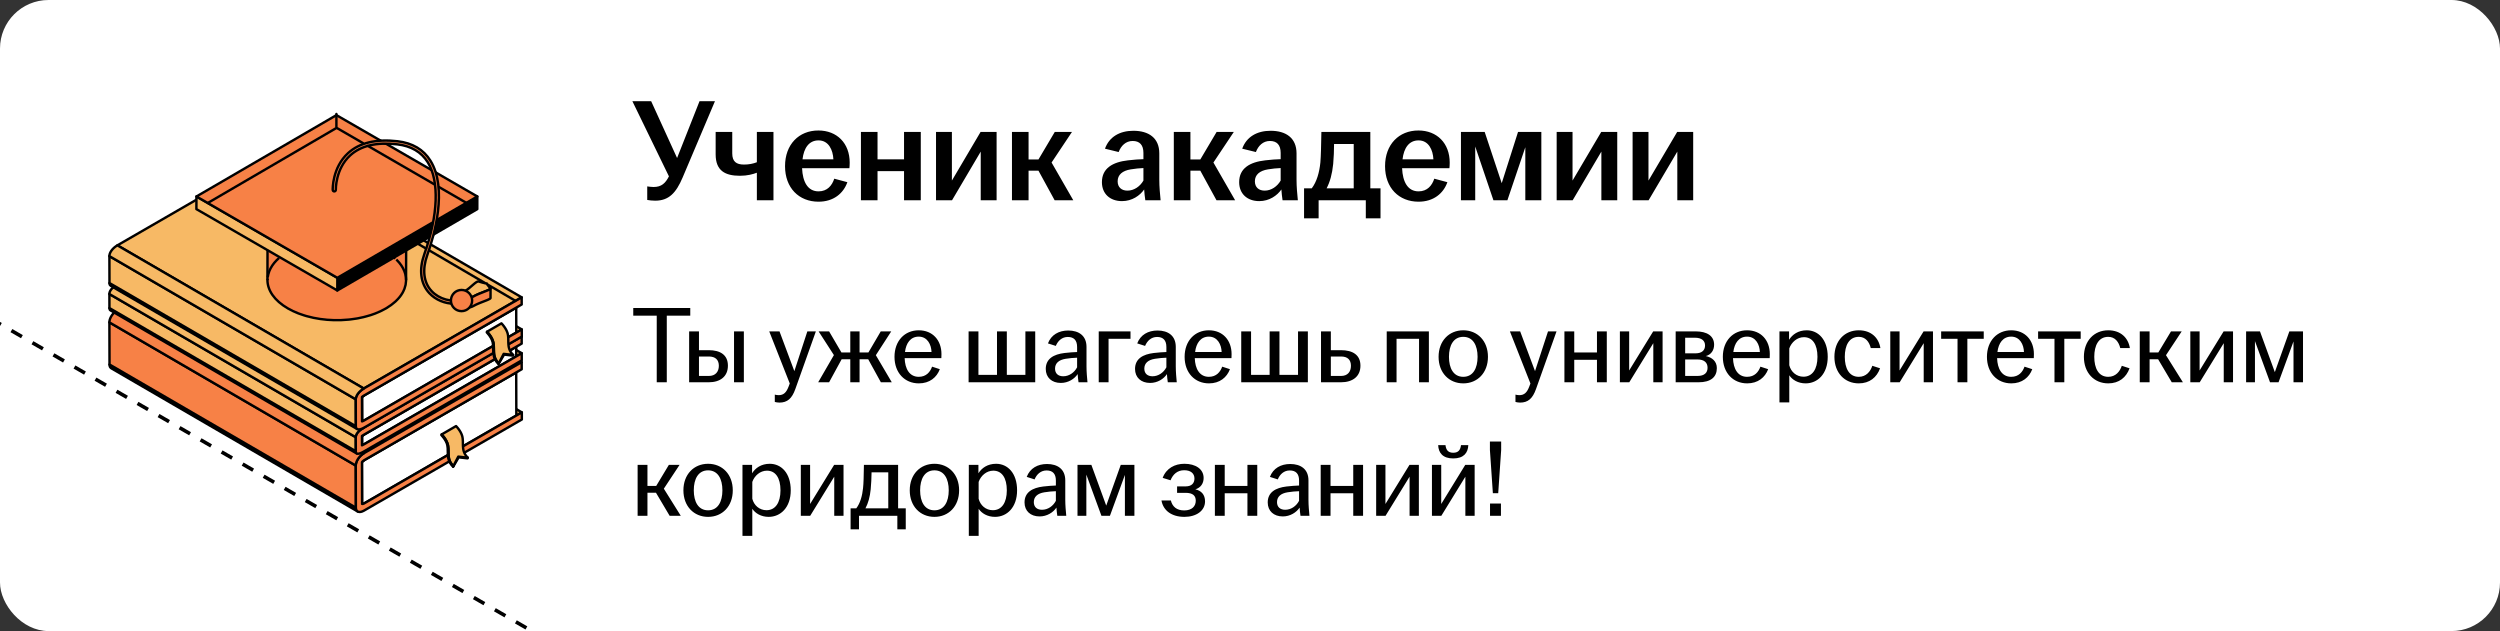 <?xml version="1.0" encoding="UTF-8"?> <svg xmlns="http://www.w3.org/2000/svg" width="412" height="104" viewBox="0 0 412 104" fill="none"><rect x="0" y="0" width="412" height="104" fill="#333333" stroke="none"/><g clip-path="url(#clip0_6485_14071)"><rect width="412" height="104" rx="8" fill="white"></rect><path d="M-63.938 16.484L167.001 149.817" stroke="black" stroke-width="0.6" stroke-linejoin="round" stroke-dasharray="2 2"></path><path d="M85.996 67.956L45.394 44.359L44.488 44.882L85.092 68.478L85.996 67.956Z" fill="#F7B965" stroke="black" stroke-width="0.4" stroke-miterlimit="10" stroke-linecap="round" stroke-linejoin="round"></path><path d="M85.093 68.479L44.489 44.883L19.371 59.386L59.974 82.983L85.093 68.479Z" fill="#F78146" stroke="black" stroke-width="0.4" stroke-miterlimit="10" stroke-linecap="round" stroke-linejoin="round"></path><path d="M59.974 82.983L19.371 59.387C19.205 59.482 19.102 59.47 19.07 59.452L59.673 83.048C59.705 83.066 59.808 83.078 59.974 82.983Z" fill="#F78146" stroke="black" stroke-width="0.4" stroke-miterlimit="10" stroke-linecap="round" stroke-linejoin="round"></path><mask id="mask0_6485_14071" style="mask-type:luminance" maskUnits="userSpaceOnUse" x="19" y="59" width="41" height="25"><path d="M59.974 82.983L19.371 59.387C19.205 59.482 19.102 59.47 19.07 59.452L59.673 83.048C59.705 83.066 59.808 83.078 59.974 82.983Z" fill="white"></path></mask><g mask="url(#mask0_6485_14071)"><path d="M59.974 82.983L19.372 59.387C19.365 59.39 19.358 59.394 19.352 59.398L59.954 82.995C59.96 82.991 59.967 82.987 59.974 82.983Z" fill="#F78146" stroke="black" stroke-width="0.4" stroke-miterlimit="10" stroke-linecap="round" stroke-linejoin="round"></path><path d="M59.955 82.995L19.352 59.398C19.343 59.403 19.334 59.408 19.326 59.412L59.929 83.008C59.938 83.004 59.946 82.999 59.955 82.995Z" fill="#F78146" stroke="black" stroke-width="0.4" stroke-miterlimit="10" stroke-linecap="round" stroke-linejoin="round"></path><path d="M59.93 83.01L19.327 59.414C19.319 59.418 19.311 59.422 19.303 59.425L59.904 83.021C59.913 83.019 59.922 83.015 59.93 83.01Z" fill="#F78146" stroke="black" stroke-width="0.4" stroke-miterlimit="10" stroke-linecap="round" stroke-linejoin="round"></path><path d="M59.906 83.018L19.304 59.422C19.296 59.425 19.288 59.429 19.281 59.432L59.884 83.029C59.89 83.025 59.898 83.022 59.906 83.018Z" fill="#F78146" stroke="black" stroke-width="0.4" stroke-miterlimit="10" stroke-linecap="round" stroke-linejoin="round"></path><path d="M59.883 83.03L19.28 59.434C19.271 59.437 19.265 59.439 19.258 59.442L59.86 83.039C59.867 83.036 59.874 83.033 59.883 83.03Z" fill="#F78146" stroke="black" stroke-width="0.4" stroke-miterlimit="10" stroke-linecap="round" stroke-linejoin="round"></path><path d="M59.861 83.038L19.258 59.441C19.25 59.444 19.244 59.446 19.236 59.449L59.839 83.045C59.845 83.043 59.852 83.04 59.861 83.038Z" fill="#F78146" stroke="black" stroke-width="0.4" stroke-miterlimit="10" stroke-linecap="round" stroke-linejoin="round"></path><path d="M59.839 83.041L19.236 59.445C19.227 59.447 19.221 59.45 19.215 59.451L59.818 83.048C59.823 83.046 59.83 83.044 59.839 83.041Z" fill="#F78146" stroke="black" stroke-width="0.4" stroke-miterlimit="10" stroke-linecap="round" stroke-linejoin="round"></path><path d="M59.817 83.05L19.213 59.453C19.206 59.455 19.2 59.456 19.193 59.458L59.796 83.054C59.802 83.053 59.809 83.051 59.817 83.05Z" fill="#F78146" stroke="black" stroke-width="0.4" stroke-miterlimit="10" stroke-linecap="round" stroke-linejoin="round"></path><path d="M59.795 83.057L19.193 59.461C19.185 59.462 19.179 59.463 19.172 59.463L59.775 83.061C59.78 83.059 59.788 83.058 59.795 83.057Z" fill="#F78146" stroke="black" stroke-width="0.4" stroke-miterlimit="10" stroke-linecap="round" stroke-linejoin="round"></path><path d="M59.776 83.058L19.173 59.461C19.167 59.463 19.16 59.463 19.154 59.463L59.756 83.059C59.761 83.059 59.768 83.059 59.776 83.058Z" fill="#F78146" stroke="black" stroke-width="0.4" stroke-miterlimit="10" stroke-linecap="round" stroke-linejoin="round"></path><path d="M59.755 83.061L19.154 59.465C19.146 59.465 19.141 59.466 19.135 59.466L59.737 83.062C59.742 83.062 59.749 83.061 59.755 83.061Z" fill="#F78146" stroke="black" stroke-width="0.4" stroke-miterlimit="10" stroke-linecap="round" stroke-linejoin="round"></path><path d="M59.735 83.062L19.134 59.466C19.126 59.466 19.12 59.466 19.115 59.465L59.718 83.061C59.723 83.061 59.73 83.061 59.735 83.062Z" fill="#F78146" stroke="black" stroke-width="0.4" stroke-miterlimit="10" stroke-linecap="round" stroke-linejoin="round"></path><path d="M59.718 83.059L19.115 59.464C19.109 59.463 19.103 59.462 19.098 59.461L59.7 83.058C59.706 83.059 59.711 83.059 59.718 83.059Z" fill="#F78146" stroke="black" stroke-width="0.4" stroke-miterlimit="10" stroke-linecap="round" stroke-linejoin="round"></path><path d="M59.701 83.058L19.099 59.461C19.093 59.461 19.088 59.459 19.084 59.457L59.686 83.054C59.691 83.055 59.696 83.057 59.701 83.058Z" fill="#F78146" stroke="black" stroke-width="0.4" stroke-miterlimit="10" stroke-linecap="round" stroke-linejoin="round"></path><path d="M59.686 83.054L19.084 59.458C19.078 59.456 19.074 59.455 19.072 59.453L59.675 83.049C59.677 83.052 59.681 83.053 59.686 83.054Z" fill="#F78146" stroke="black" stroke-width="0.4" stroke-miterlimit="10" stroke-linecap="round" stroke-linejoin="round"></path></g><path d="M58.651 83.666C58.651 83.741 58.658 83.81 58.671 83.874C58.672 83.876 58.672 83.88 58.673 83.882C58.686 83.945 58.706 84.003 58.73 84.054C58.731 84.054 58.731 84.054 58.731 84.055C58.746 84.086 58.767 84.111 58.785 84.138C58.831 84.201 58.883 84.256 58.949 84.294C45.414 76.428 31.88 68.563 18.346 60.697C18.281 60.66 18.23 60.605 18.185 60.542C18.178 60.534 18.17 60.53 18.163 60.522C18.15 60.501 18.138 60.479 18.127 60.456C18.118 60.437 18.11 60.419 18.103 60.4C18.097 60.382 18.091 60.364 18.086 60.347C18.081 60.332 18.077 60.317 18.075 60.301C18.073 60.295 18.071 60.289 18.07 60.284C18.07 60.283 18.07 60.281 18.069 60.279C18.068 60.27 18.066 60.262 18.064 60.254C18.061 60.239 18.06 60.224 18.058 60.209C18.056 60.194 18.054 60.179 18.052 60.163C18.051 60.149 18.05 60.134 18.05 60.118C18.049 60.104 18.049 60.088 18.049 60.073C18.049 60.071 18.049 60.071 18.049 60.07L58.651 83.666Z" fill="#F78146" stroke="black" stroke-width="0.4" stroke-miterlimit="10" stroke-linecap="round" stroke-linejoin="round"></path><path d="M85.073 61.377L44.47 37.781L19.352 52.285L59.954 75.881L85.073 61.377Z" fill="#F78146" stroke="black" stroke-width="0.4" stroke-miterlimit="10" stroke-linecap="round" stroke-linejoin="round"></path><path d="M59.653 76.16L19.051 52.562L19.07 59.45L59.672 83.046L59.653 76.16Z" fill="#F78146" stroke="black" stroke-width="0.4" stroke-miterlimit="10" stroke-linecap="round" stroke-linejoin="round"></path><path d="M59.953 75.879C59.786 75.974 59.684 76.103 59.652 76.159L59.672 83.047C59.704 83.065 59.806 83.077 59.972 82.982L85.091 68.478L85.071 61.375L59.953 75.879Z" fill="white" stroke="black" stroke-width="0.4" stroke-miterlimit="10" stroke-linecap="round" stroke-linejoin="round"></path><path d="M59.953 75.878L19.35 52.281C19.184 52.376 19.081 52.506 19.051 52.562L59.653 76.158C59.684 76.102 59.787 75.973 59.953 75.878Z" fill="#F78146" stroke="black" stroke-width="0.4" stroke-miterlimit="10" stroke-linecap="round" stroke-linejoin="round"></path><mask id="mask1_6485_14071" style="mask-type:luminance" maskUnits="userSpaceOnUse" x="19" y="52" width="41" height="25"><path d="M59.953 75.878L19.35 52.281C19.184 52.376 19.081 52.506 19.051 52.562L59.653 76.158C59.684 76.102 59.787 75.973 59.953 75.878Z" fill="white"></path></mask><g mask="url(#mask1_6485_14071)"><path d="M59.952 75.878L19.349 52.281C19.346 52.282 19.345 52.283 19.342 52.285L59.945 75.881C59.947 75.88 59.949 75.879 59.952 75.878Z" fill="#F78146" stroke="black" stroke-width="0.4" stroke-miterlimit="10" stroke-linecap="round" stroke-linejoin="round"></path><path d="M59.944 75.881L19.341 52.285C19.332 52.291 19.324 52.296 19.314 52.302L59.917 75.898C59.926 75.893 59.935 75.887 59.944 75.881Z" fill="#F78146" stroke="black" stroke-width="0.4" stroke-miterlimit="10" stroke-linecap="round" stroke-linejoin="round"></path><path d="M59.918 75.897L19.316 52.301C19.306 52.306 19.298 52.312 19.289 52.318L59.891 75.914C59.901 75.908 59.909 75.903 59.918 75.897Z" fill="#F78146" stroke="black" stroke-width="0.4" stroke-miterlimit="10" stroke-linecap="round" stroke-linejoin="round"></path><path d="M59.89 75.916L19.287 52.32C19.278 52.326 19.27 52.333 19.262 52.339L59.864 75.935C59.872 75.929 59.882 75.923 59.89 75.916Z" fill="#F78146" stroke="black" stroke-width="0.4" stroke-miterlimit="10" stroke-linecap="round" stroke-linejoin="round"></path><path d="M59.865 75.936L19.262 52.34C19.254 52.346 19.245 52.352 19.236 52.359L59.84 75.955C59.848 75.948 59.856 75.942 59.865 75.936Z" fill="#F78146" stroke="black" stroke-width="0.4" stroke-miterlimit="10" stroke-linecap="round" stroke-linejoin="round"></path><path d="M59.84 75.956L19.237 52.359C19.229 52.366 19.221 52.373 19.213 52.379L59.815 75.976C59.823 75.969 59.831 75.963 59.84 75.956Z" fill="#F78146" stroke="black" stroke-width="0.4" stroke-miterlimit="10" stroke-linecap="round" stroke-linejoin="round"></path><path d="M59.815 75.975L19.213 52.379C19.204 52.386 19.196 52.393 19.189 52.399L59.792 75.996C59.799 75.989 59.806 75.983 59.815 75.975Z" fill="#F78146" stroke="black" stroke-width="0.4" stroke-miterlimit="10" stroke-linecap="round" stroke-linejoin="round"></path><path d="M59.792 75.995L19.19 52.398C19.182 52.405 19.175 52.411 19.168 52.418L59.77 76.014C59.777 76.008 59.784 76.001 59.792 75.995Z" fill="#F78146" stroke="black" stroke-width="0.4" stroke-miterlimit="10" stroke-linecap="round" stroke-linejoin="round"></path><path d="M59.77 76.014L19.168 52.418C19.16 52.425 19.155 52.431 19.148 52.438L59.75 76.034C59.756 76.028 59.764 76.021 59.77 76.014Z" fill="#F78146" stroke="black" stroke-width="0.4" stroke-miterlimit="10" stroke-linecap="round" stroke-linejoin="round"></path><path d="M59.752 76.034L19.15 52.438C19.143 52.443 19.139 52.449 19.133 52.456L59.735 76.052C59.74 76.046 59.746 76.041 59.752 76.034Z" fill="#F78146" stroke="black" stroke-width="0.4" stroke-miterlimit="10" stroke-linecap="round" stroke-linejoin="round"></path><path d="M59.732 76.049L19.13 52.453C19.124 52.459 19.12 52.464 19.115 52.47L59.718 76.066C59.722 76.061 59.728 76.055 59.732 76.049Z" fill="#F78146" stroke="black" stroke-width="0.4" stroke-miterlimit="10" stroke-linecap="round" stroke-linejoin="round"></path><path d="M59.718 76.069L19.115 52.473C19.11 52.478 19.106 52.483 19.102 52.489L59.703 76.085C59.708 76.08 59.712 76.074 59.718 76.069Z" fill="#F78146" stroke="black" stroke-width="0.4" stroke-miterlimit="10" stroke-linecap="round" stroke-linejoin="round"></path><path d="M59.704 76.084L19.102 52.488C19.097 52.493 19.093 52.499 19.09 52.504L59.692 76.1C59.696 76.094 59.7 76.089 59.704 76.084Z" fill="#F78146" stroke="black" stroke-width="0.4" stroke-miterlimit="10" stroke-linecap="round" stroke-linejoin="round"></path><path d="M59.692 76.1L19.09 52.504C19.085 52.509 19.082 52.515 19.078 52.519L59.68 76.115C59.685 76.111 59.688 76.106 59.692 76.1Z" fill="#F78146" stroke="black" stroke-width="0.4" stroke-miterlimit="10" stroke-linecap="round" stroke-linejoin="round"></path><path d="M59.681 76.116L19.08 52.52C19.075 52.526 19.069 52.532 19.066 52.538L59.669 76.135C59.672 76.128 59.677 76.122 59.681 76.116Z" fill="#F78146" stroke="black" stroke-width="0.4" stroke-miterlimit="10" stroke-linecap="round" stroke-linejoin="round"></path><path d="M59.667 76.136L19.064 52.539C19.06 52.546 19.055 52.552 19.053 52.558L59.655 76.155C59.658 76.149 59.662 76.143 59.667 76.136Z" fill="#F78146" stroke="black" stroke-width="0.4" stroke-miterlimit="10" stroke-linecap="round" stroke-linejoin="round"></path><path d="M59.654 76.156L19.052 52.559C19.051 52.562 19.05 52.563 19.049 52.565L59.651 76.161C59.652 76.16 59.653 76.158 59.654 76.156Z" fill="#F78146" stroke="black" stroke-width="0.4" stroke-miterlimit="10" stroke-linecap="round" stroke-linejoin="round"></path></g><path d="M85.972 59.678L45.37 36.082L19.346 51.109L59.948 74.704L85.972 59.678Z" fill="#F78146" stroke="black" stroke-width="0.4" stroke-miterlimit="10" stroke-linecap="round" stroke-linejoin="round"></path><path d="M58.632 76.721L18.029 53.125L18.049 60.069L58.651 83.665L58.632 76.721Z" fill="#F78146" stroke="black" stroke-width="0.4" stroke-miterlimit="10" stroke-linecap="round" stroke-linejoin="round"></path><path d="M59.949 74.706C59.208 75.134 58.629 76.019 58.631 76.723L58.65 83.667C58.652 84.371 59.234 84.585 59.976 84.157L86 69.131L85.997 67.958L85.092 68.48L59.973 82.984C59.807 83.079 59.704 83.067 59.673 83.049L59.653 76.162C59.685 76.105 59.787 75.976 59.953 75.881L85.072 61.377L85.977 60.854L85.973 59.68L59.949 74.706Z" fill="#F78146" stroke="black" stroke-width="0.4" stroke-miterlimit="10" stroke-linecap="round" stroke-linejoin="round"></path><path d="M59.432 75.101C59.43 75.102 59.429 75.103 59.428 75.105C59.35 75.18 59.277 75.26 59.208 75.343C59.206 75.346 59.203 75.348 59.202 75.352C59.137 75.43 59.076 75.513 59.021 75.597C59.012 75.61 59.004 75.623 58.996 75.635C58.769 75.992 58.629 76.378 58.63 76.722L18.027 53.126C18.027 53.111 18.027 53.097 18.028 53.083C18.028 53.068 18.029 53.052 18.03 53.037C18.032 53.022 18.032 53.007 18.034 52.992C18.035 52.976 18.037 52.96 18.04 52.945C18.042 52.93 18.044 52.914 18.046 52.898C18.049 52.884 18.05 52.869 18.054 52.855C18.054 52.853 18.054 52.852 18.054 52.85C18.058 52.833 18.061 52.818 18.065 52.801C18.068 52.784 18.073 52.767 18.076 52.751C18.081 52.733 18.085 52.717 18.089 52.7C18.095 52.683 18.099 52.666 18.104 52.649C18.109 52.631 18.114 52.614 18.12 52.597C18.122 52.589 18.126 52.582 18.129 52.575C18.129 52.574 18.129 52.573 18.13 52.573C18.132 52.564 18.135 52.556 18.138 52.548C18.144 52.532 18.15 52.516 18.157 52.498C18.162 52.482 18.17 52.465 18.176 52.449C18.183 52.432 18.191 52.416 18.197 52.399C18.205 52.383 18.212 52.367 18.22 52.35C18.23 52.331 18.238 52.311 18.248 52.292C18.259 52.271 18.268 52.252 18.279 52.233C18.297 52.2 18.315 52.167 18.334 52.135C18.353 52.101 18.374 52.07 18.395 52.036C18.403 52.026 18.409 52.014 18.416 52.003C18.421 51.997 18.425 51.99 18.428 51.984C18.453 51.947 18.48 51.91 18.505 51.875C18.523 51.85 18.543 51.825 18.561 51.8C18.575 51.783 18.588 51.767 18.603 51.75C18.603 51.749 18.603 51.749 18.603 51.749C18.606 51.745 18.609 51.741 18.613 51.737C18.629 51.717 18.647 51.697 18.666 51.675C18.683 51.655 18.702 51.635 18.72 51.616C18.74 51.595 18.759 51.574 18.779 51.554C18.793 51.54 18.807 51.526 18.821 51.512C18.825 51.509 18.829 51.505 18.831 51.502C18.835 51.499 18.839 51.495 18.842 51.492C18.864 51.47 18.885 51.45 18.908 51.43C18.931 51.409 18.954 51.389 18.977 51.37C19.001 51.349 19.024 51.331 19.048 51.312C19.056 51.305 19.066 51.299 19.074 51.293C19.076 51.291 19.079 51.289 19.081 51.287C19.094 51.277 19.107 51.267 19.119 51.258C19.142 51.241 19.166 51.224 19.189 51.208C19.213 51.191 19.237 51.176 19.261 51.161C19.284 51.146 19.307 51.132 19.332 51.117C19.337 51.115 19.342 51.112 19.347 51.109L59.95 74.704C59.858 74.757 59.77 74.817 59.685 74.881C59.681 74.884 59.679 74.887 59.675 74.889C59.59 74.955 59.508 75.025 59.432 75.101Z" fill="#F78146" stroke="black" stroke-width="0.4" stroke-miterlimit="10" stroke-linecap="round" stroke-linejoin="round"></path><path d="M74.674 76.914L75.587 75.366L77.048 75.535L77.085 75.426L75.524 75.25L74.711 76.805L74.674 76.914Z" fill="#F7B965" stroke="black" stroke-width="0.4" stroke-miterlimit="10" stroke-linecap="round" stroke-linejoin="round"></path><path d="M73.873 73.634C73.863 73.551 73.849 73.468 73.831 73.384C73.807 73.27 73.774 73.16 73.733 73.051C73.731 73.044 73.729 73.038 73.727 73.031C73.688 72.926 73.642 72.823 73.593 72.726C73.588 72.717 73.584 72.708 73.58 72.701C73.532 72.609 73.483 72.52 73.432 72.436C73.424 72.424 73.417 72.411 73.409 72.4C73.358 72.318 73.306 72.24 73.254 72.168C73.238 72.145 73.222 72.124 73.206 72.102C73.166 72.048 73.127 71.995 73.089 71.948C73.081 71.937 73.071 71.926 73.063 71.915C73.018 71.859 72.974 71.806 72.936 71.764C72.932 71.76 72.929 71.755 72.926 71.751C72.888 71.709 72.855 71.674 72.831 71.648C72.827 71.645 72.826 71.642 72.823 71.639C72.803 71.619 72.787 71.601 72.783 71.598L75.157 70.219C75.161 70.222 75.177 70.238 75.199 70.26C75.202 70.264 75.202 70.264 75.205 70.267C75.229 70.293 75.261 70.328 75.297 70.369C75.303 70.375 75.306 70.379 75.312 70.386C75.316 70.389 75.318 70.393 75.323 70.398C75.357 70.437 75.397 70.484 75.437 70.534C75.446 70.545 75.455 70.556 75.465 70.568C75.477 70.585 75.49 70.6 75.504 70.618C75.529 70.65 75.555 70.687 75.581 70.722C75.597 70.745 75.613 70.765 75.63 70.789C75.635 70.797 75.639 70.802 75.645 70.81C75.683 70.864 75.721 70.92 75.759 70.978C75.767 70.992 75.776 71.007 75.785 71.021C75.792 71.032 75.799 71.043 75.806 71.055C75.82 71.079 75.835 71.102 75.849 71.126C75.875 71.17 75.9 71.215 75.925 71.262C75.935 71.282 75.945 71.302 75.955 71.322C75.959 71.331 75.964 71.338 75.968 71.346C75.975 71.36 75.981 71.375 75.988 71.389C76.007 71.428 76.026 71.468 76.044 71.509C76.061 71.548 76.077 71.588 76.092 71.628C76.096 71.636 76.099 71.645 76.102 71.653C76.104 71.659 76.105 71.664 76.108 71.671C76.118 71.696 76.127 71.721 76.136 71.746C76.149 71.787 76.162 71.828 76.173 71.87C76.185 71.914 76.197 71.959 76.207 72.004C76.207 72.005 76.207 72.006 76.207 72.007C76.223 72.087 76.238 72.167 76.248 72.247C76.248 72.25 76.248 72.252 76.248 72.255C76.263 72.375 76.272 72.497 76.276 72.62C76.278 72.65 76.279 72.682 76.281 72.713C76.284 72.829 76.285 72.945 76.286 73.066C76.287 73.183 76.288 73.301 76.292 73.419C76.294 73.457 76.295 73.495 76.297 73.534C76.302 73.634 76.31 73.735 76.321 73.836C76.325 73.869 76.328 73.903 76.332 73.936C76.336 73.965 76.342 73.994 76.346 74.023C76.358 74.094 76.371 74.164 76.387 74.235C76.391 74.249 76.394 74.262 76.397 74.275C76.422 74.367 76.451 74.459 76.487 74.551C76.488 74.555 76.49 74.559 76.491 74.564C76.53 74.658 76.574 74.752 76.628 74.846C76.629 74.848 76.631 74.851 76.633 74.854C76.687 74.948 76.75 75.042 76.823 75.134C76.827 75.14 76.831 75.144 76.834 75.148C76.908 75.241 76.992 75.333 77.088 75.425L75.526 75.25L74.713 76.804C74.701 76.793 74.69 76.781 74.677 76.768C74.626 76.718 74.577 76.666 74.531 76.615C74.506 76.586 74.484 76.557 74.46 76.528C74.456 76.524 74.452 76.519 74.449 76.514C74.447 76.51 74.444 76.507 74.44 76.504C74.415 76.472 74.392 76.441 74.371 76.41C74.35 76.382 74.332 76.353 74.314 76.325C74.296 76.298 74.28 76.272 74.265 76.245C74.263 76.241 74.26 76.237 74.259 76.234C74.257 76.231 74.255 76.228 74.254 76.224C74.243 76.205 74.231 76.186 74.22 76.166C74.206 76.14 74.193 76.114 74.18 76.087C74.167 76.06 74.154 76.033 74.142 76.004C74.135 75.985 74.126 75.964 74.117 75.944C74.116 75.94 74.115 75.935 74.112 75.93C74.11 75.925 74.107 75.92 74.105 75.915C74.092 75.881 74.081 75.847 74.07 75.813C74.056 75.773 74.043 75.733 74.032 75.692C74.029 75.68 74.027 75.667 74.023 75.655C74.02 75.642 74.017 75.629 74.013 75.616C74.007 75.59 74 75.563 73.994 75.537C73.985 75.492 73.979 75.448 73.972 75.404C73.967 75.374 73.961 75.345 73.957 75.315C73.955 75.305 73.954 75.297 73.952 75.287C73.949 75.264 73.949 75.241 73.946 75.219C73.935 75.116 73.927 75.013 73.922 74.912C73.921 74.874 73.918 74.838 73.918 74.801C73.914 74.682 73.912 74.564 73.91 74.445C73.91 74.326 73.909 74.209 73.905 74.093C73.904 74.061 73.903 74.031 73.902 73.999C73.897 73.876 73.888 73.755 73.873 73.634Z" fill="#F7B965" stroke="black" stroke-width="0.4" stroke-miterlimit="10" stroke-linecap="round" stroke-linejoin="round"></path><path d="M72.784 71.598L72.742 71.705C72.751 71.713 73.533 72.498 73.718 73.357C73.787 73.683 73.789 74.02 73.792 74.379C73.796 75.176 73.805 76.084 74.675 76.913L74.712 76.804C73.923 76.054 73.917 75.235 73.91 74.445C73.909 74.078 73.906 73.731 73.832 73.385C73.632 72.449 72.817 71.632 72.784 71.598Z" fill="#F7B965" stroke="black" stroke-width="0.4" stroke-miterlimit="10" stroke-linecap="round" stroke-linejoin="round"></path><path d="M85.98 58.209L45.377 34.613L44.475 35.135L85.076 58.732L85.98 58.209Z" fill="#F7B965" stroke="black" stroke-width="0.4" stroke-miterlimit="10" stroke-linecap="round" stroke-linejoin="round"></path><path d="M85.077 58.73L44.476 35.133L19.354 49.638L59.956 73.234L85.077 58.73Z" fill="#F78146" stroke="black" stroke-width="0.4" stroke-miterlimit="10" stroke-linecap="round" stroke-linejoin="round"></path><path d="M59.958 73.237L19.355 49.641C19.238 49.708 19.136 49.759 19.057 49.793L59.659 73.389C59.739 73.355 59.84 73.305 59.958 73.237Z" fill="#F78146" stroke="black" stroke-width="0.4" stroke-miterlimit="10" stroke-linecap="round" stroke-linejoin="round"></path><mask id="mask2_6485_14071" style="mask-type:luminance" maskUnits="userSpaceOnUse" x="19" y="49" width="41" height="25"><path d="M59.958 73.237L19.355 49.641C19.238 49.708 19.136 49.759 19.057 49.793L59.659 73.389C59.739 73.355 59.84 73.305 59.958 73.237Z" fill="white"></path></mask><g mask="url(#mask2_6485_14071)"><path d="M59.958 73.237L19.355 49.641C19.324 49.658 19.296 49.674 19.268 49.69L59.87 73.286C59.898 73.271 59.927 73.255 59.958 73.237Z" fill="#F78146" stroke="black" stroke-width="0.4" stroke-miterlimit="10" stroke-linecap="round" stroke-linejoin="round"></path><path d="M59.87 73.284L19.267 49.688C19.229 49.708 19.193 49.725 19.16 49.742L59.763 73.339C59.796 73.322 59.831 73.305 59.87 73.284Z" fill="#F78146" stroke="black" stroke-width="0.4" stroke-miterlimit="10" stroke-linecap="round" stroke-linejoin="round"></path><path d="M59.763 73.343L19.161 49.746C19.127 49.764 19.096 49.777 19.066 49.79L59.669 73.387C59.698 73.374 59.729 73.36 59.763 73.343Z" fill="#F78146" stroke="black" stroke-width="0.4" stroke-miterlimit="10" stroke-linecap="round" stroke-linejoin="round"></path><path d="M59.67 73.386L19.067 49.789C19.064 49.791 19.061 49.792 19.057 49.794L59.659 73.39C59.664 73.389 59.666 73.387 59.67 73.386Z" fill="#F78146" stroke="black" stroke-width="0.4" stroke-miterlimit="10" stroke-linecap="round" stroke-linejoin="round"></path></g><path d="M18.194 51.139C31.728 59.004 45.263 66.87 58.796 74.735C58.692 74.674 58.638 74.552 58.638 74.366L18.035 50.77C18.035 50.955 18.088 51.078 18.194 51.139Z" fill="#F7B965" stroke="black" stroke-width="0.4" stroke-miterlimit="10" stroke-linecap="round" stroke-linejoin="round"></path><mask id="mask3_6485_14071" style="mask-type:luminance" maskUnits="userSpaceOnUse" x="18" y="50" width="41" height="25"><path d="M18.194 51.139C31.728 59.004 45.263 66.87 58.796 74.735C58.692 74.674 58.638 74.552 58.638 74.366L18.035 50.77C18.035 50.955 18.088 51.078 18.194 51.139Z" fill="white"></path></mask><g mask="url(#mask3_6485_14071)"><path d="M58.636 74.366V74.367C58.636 74.378 58.637 74.39 58.637 74.4C58.637 74.411 58.638 74.422 58.638 74.433C58.64 74.443 58.64 74.453 58.642 74.463C58.643 74.474 58.645 74.483 58.646 74.493C58.648 74.502 58.651 74.512 58.653 74.521C58.655 74.532 58.657 74.541 58.66 74.551C58.663 74.561 58.666 74.57 58.67 74.579C58.673 74.59 58.678 74.6 58.682 74.612C58.689 74.624 58.696 74.636 58.704 74.647C58.727 74.684 58.758 74.714 58.795 74.735L18.194 51.14C18.157 51.118 18.125 51.089 18.101 51.052C18.093 51.04 18.086 51.029 18.08 51.015C18.076 51.005 18.071 50.995 18.068 50.983C18.063 50.974 18.06 50.964 18.057 50.955C18.054 50.945 18.052 50.935 18.049 50.926C18.047 50.916 18.046 50.907 18.044 50.897C18.042 50.888 18.041 50.878 18.039 50.867C18.038 50.858 18.037 50.847 18.036 50.836C18.035 50.826 18.034 50.816 18.034 50.804C18.033 50.794 18.033 50.783 18.033 50.772C18.033 50.771 18.033 50.77 18.033 50.77L58.636 74.366Z" fill="#F7B965" stroke="black" stroke-width="0.4" stroke-miterlimit="10" stroke-linecap="round" stroke-linejoin="round"></path></g><path d="M85.073 57.151L44.47 33.555L19.35 48.059L59.951 71.656L85.073 57.151Z" fill="#F78146" stroke="black" stroke-width="0.4" stroke-miterlimit="10" stroke-linecap="round" stroke-linejoin="round"></path><path d="M59.952 71.653C59.835 71.722 59.733 71.785 59.654 71.842L59.658 73.389C59.738 73.354 59.839 73.304 59.956 73.236L85.078 58.732L85.073 57.148L59.952 71.653Z" fill="white" stroke="black" stroke-width="0.4" stroke-miterlimit="10" stroke-linecap="round" stroke-linejoin="round"></path><path d="M59.95 71.655L19.349 48.059C19.231 48.127 19.129 48.191 19.051 48.248L59.653 71.844C59.732 71.787 59.834 71.724 59.95 71.655Z" fill="#F78146" stroke="black" stroke-width="0.4" stroke-miterlimit="10" stroke-linecap="round" stroke-linejoin="round"></path><mask id="mask4_6485_14071" style="mask-type:luminance" maskUnits="userSpaceOnUse" x="19" y="48" width="41" height="24"><path d="M59.95 71.655L19.349 48.059C19.231 48.127 19.129 48.191 19.051 48.248L59.653 71.844C59.732 71.787 59.834 71.724 59.95 71.655Z" fill="white"></path></mask><g mask="url(#mask4_6485_14071)"><path d="M59.95 71.655L19.348 48.059C19.335 48.066 19.324 48.072 19.312 48.079L59.914 71.675C59.927 71.669 59.938 71.662 59.95 71.655Z" fill="#F78146" stroke="black" stroke-width="0.4" stroke-miterlimit="10" stroke-linecap="round" stroke-linejoin="round"></path><path d="M59.915 71.675L19.313 48.078C19.267 48.106 19.224 48.132 19.184 48.157L59.785 71.754C59.826 71.728 59.869 71.702 59.915 71.675Z" fill="#F78146" stroke="black" stroke-width="0.4" stroke-miterlimit="10" stroke-linecap="round" stroke-linejoin="round"></path><path d="M59.786 71.753L19.184 48.156C19.15 48.178 19.118 48.199 19.088 48.219L59.691 71.816C59.72 71.795 59.753 71.774 59.786 71.753Z" fill="#F78146" stroke="black" stroke-width="0.4" stroke-miterlimit="10" stroke-linecap="round" stroke-linejoin="round"></path><path d="M59.691 71.816L19.088 48.219C19.075 48.228 19.062 48.237 19.051 48.245L59.653 71.842C59.666 71.833 59.677 71.824 59.691 71.816Z" fill="#F78146" stroke="black" stroke-width="0.4" stroke-miterlimit="10" stroke-linecap="round" stroke-linejoin="round"></path></g><path d="M59.655 71.843L19.053 48.246L19.056 49.793L59.659 73.389L59.655 71.843Z" fill="#F78146" stroke="black" stroke-width="0.4" stroke-miterlimit="10" stroke-linecap="round" stroke-linejoin="round"></path><path d="M85.972 55.452L45.37 31.855L19.346 46.881L59.947 70.478L85.972 55.452Z" fill="#F78146" stroke="black" stroke-width="0.4" stroke-miterlimit="10" stroke-linecap="round" stroke-linejoin="round"></path><path d="M58.631 72.049L18.029 48.453L18.035 50.767L58.638 74.364L58.631 72.049Z" fill="#F7B965" stroke="black" stroke-width="0.4" stroke-miterlimit="10" stroke-linecap="round" stroke-linejoin="round"></path><path d="M59.948 70.479C59.073 70.985 58.628 71.514 58.629 72.051L58.637 74.365C58.637 74.902 59.084 74.917 59.959 74.412L85.984 59.385L85.98 58.211L85.077 58.733L59.956 73.237C59.837 73.305 59.737 73.355 59.657 73.39L59.653 71.843C59.732 71.786 59.834 71.723 59.951 71.654L85.072 57.149L85.975 56.628L85.972 55.453L59.948 70.479Z" fill="#F78146" stroke="black" stroke-width="0.4" stroke-miterlimit="10" stroke-linecap="round" stroke-linejoin="round"></path><path d="M18.03 48.391C18.031 48.381 18.032 48.37 18.033 48.359C18.034 48.349 18.034 48.339 18.036 48.33C18.037 48.319 18.038 48.309 18.04 48.298C18.043 48.289 18.043 48.279 18.045 48.27C18.047 48.26 18.05 48.251 18.051 48.24C18.054 48.231 18.056 48.221 18.059 48.212C18.06 48.202 18.064 48.193 18.066 48.184C18.069 48.175 18.071 48.165 18.075 48.156C18.077 48.147 18.08 48.138 18.083 48.129C18.086 48.12 18.089 48.112 18.093 48.103C18.096 48.094 18.099 48.085 18.102 48.077C18.106 48.069 18.109 48.061 18.112 48.053C18.113 48.053 18.113 48.053 18.113 48.053C18.113 48.052 18.113 48.052 18.113 48.052C18.117 48.043 18.12 48.034 18.124 48.025C18.128 48.017 18.133 48.008 18.136 48C18.14 47.991 18.144 47.982 18.148 47.974C18.155 47.961 18.162 47.948 18.169 47.934C18.176 47.921 18.184 47.908 18.191 47.894C18.198 47.883 18.205 47.871 18.213 47.859C18.215 47.856 18.218 47.852 18.221 47.848C18.229 47.835 18.237 47.821 18.246 47.808C18.259 47.788 18.273 47.769 18.287 47.75C18.298 47.735 18.31 47.719 18.322 47.704C18.333 47.691 18.345 47.676 18.355 47.662C18.356 47.661 18.358 47.659 18.36 47.656V47.656C18.371 47.644 18.381 47.631 18.393 47.619C18.405 47.604 18.419 47.59 18.431 47.575C18.447 47.559 18.464 47.541 18.481 47.525C18.498 47.507 18.517 47.489 18.536 47.47C18.556 47.45 18.578 47.431 18.6 47.411C18.624 47.389 18.65 47.367 18.675 47.344C18.704 47.321 18.733 47.296 18.764 47.272C18.797 47.246 18.832 47.221 18.868 47.193C18.907 47.165 18.947 47.136 18.988 47.108C19.001 47.099 19.015 47.091 19.027 47.083C19.038 47.075 19.05 47.067 19.062 47.06C19.086 47.044 19.108 47.029 19.132 47.013C19.187 46.978 19.245 46.943 19.304 46.908C19.319 46.9 19.334 46.891 19.349 46.883L59.95 70.479C59.85 70.537 59.756 70.596 59.668 70.654C59.654 70.663 59.641 70.672 59.628 70.681C59.256 70.93 58.988 71.185 58.824 71.443C58.82 71.448 58.818 71.454 58.814 71.459C58.734 71.589 58.68 71.718 58.653 71.849C58.653 71.85 58.653 71.851 58.652 71.852C58.639 71.918 58.632 71.984 58.632 72.051L18.03 48.455C18.03 48.445 18.03 48.434 18.03 48.424C18.029 48.413 18.029 48.402 18.03 48.391Z" fill="#F7B965" stroke="black" stroke-width="0.4" stroke-miterlimit="10" stroke-linecap="round" stroke-linejoin="round"></path><path d="M85.987 54.291L45.385 30.695L44.48 31.218L85.083 54.813L85.987 54.291Z" fill="#F7B965" stroke="black" stroke-width="0.4" stroke-miterlimit="10" stroke-linecap="round" stroke-linejoin="round"></path><path d="M85.082 54.811L44.48 31.215L19.359 45.718L59.963 69.315L85.082 54.811Z" fill="#F78146" stroke="black" stroke-width="0.4" stroke-miterlimit="10" stroke-linecap="round" stroke-linejoin="round"></path><path d="M59.963 69.315L19.36 45.719C19.226 45.796 19.126 45.83 19.062 45.846L59.664 69.443C59.729 69.426 59.828 69.393 59.963 69.315Z" fill="#F78146" stroke="black" stroke-width="0.4" stroke-miterlimit="10" stroke-linecap="round" stroke-linejoin="round"></path><mask id="mask5_6485_14071" style="mask-type:luminance" maskUnits="userSpaceOnUse" x="19" y="45" width="41" height="25"><path d="M59.963 69.315L19.36 45.719C19.226 45.796 19.126 45.83 19.062 45.846L59.664 69.443C59.729 69.426 59.828 69.393 59.963 69.315Z" fill="white"></path></mask><g mask="url(#mask5_6485_14071)"><path d="M59.964 69.315L19.361 45.719C19.347 45.727 19.333 45.735 19.32 45.742L59.922 69.338C59.935 69.332 59.949 69.323 59.964 69.315Z" fill="#F78146" stroke="black" stroke-width="0.4" stroke-miterlimit="10" stroke-linecap="round" stroke-linejoin="round"></path><path d="M59.922 69.339L19.32 45.742C19.302 45.751 19.286 45.761 19.27 45.769L59.871 69.364C59.889 69.357 59.905 69.347 59.922 69.339Z" fill="#F78146" stroke="black" stroke-width="0.4" stroke-miterlimit="10" stroke-linecap="round" stroke-linejoin="round"></path><path d="M59.871 69.365L19.269 45.77C19.253 45.777 19.237 45.784 19.223 45.791L59.825 69.387C59.839 69.38 59.855 69.373 59.871 69.365Z" fill="#F78146" stroke="black" stroke-width="0.4" stroke-miterlimit="10" stroke-linecap="round" stroke-linejoin="round"></path><path d="M59.826 69.386L19.224 45.789C19.208 45.796 19.193 45.801 19.18 45.808L59.783 69.404C59.796 69.398 59.811 69.392 59.826 69.386Z" fill="#F78146" stroke="black" stroke-width="0.4" stroke-miterlimit="10" stroke-linecap="round" stroke-linejoin="round"></path><path d="M59.781 69.405L19.177 45.809C19.163 45.814 19.15 45.819 19.137 45.824L59.739 69.419C59.752 69.415 59.766 69.411 59.781 69.405Z" fill="#F78146" stroke="black" stroke-width="0.4" stroke-miterlimit="10" stroke-linecap="round" stroke-linejoin="round"></path><path d="M59.741 69.42L19.138 45.824C19.125 45.828 19.112 45.833 19.1 45.836L59.703 69.433C59.713 69.429 59.727 69.425 59.741 69.42Z" fill="#F78146" stroke="black" stroke-width="0.4" stroke-miterlimit="10" stroke-linecap="round" stroke-linejoin="round"></path><path d="M59.702 69.433L19.099 45.836C19.087 45.84 19.074 45.844 19.062 45.847L59.665 69.443C59.676 69.44 59.688 69.436 59.702 69.433Z" fill="#F78146" stroke="black" stroke-width="0.4" stroke-miterlimit="10" stroke-linecap="round" stroke-linejoin="round"></path><path d="M59.666 69.444L19.064 45.848H19.062L59.665 69.444L59.666 69.444Z" fill="#F78146" stroke="black" stroke-width="0.4" stroke-miterlimit="10" stroke-linecap="round" stroke-linejoin="round"></path></g><path d="M58.644 70.244C58.644 70.299 58.648 70.351 58.658 70.398C58.658 70.399 58.658 70.4 58.658 70.402C58.668 70.448 58.683 70.491 58.701 70.529C58.701 70.53 58.701 70.53 58.701 70.531C58.713 70.554 58.728 70.573 58.744 70.593C58.776 70.638 58.815 70.678 58.863 70.706L18.26 47.11C18.211 47.081 18.172 47.04 18.139 46.994C18.136 46.989 18.129 46.987 18.126 46.981C18.117 46.967 18.108 46.951 18.099 46.934C18.099 46.934 18.098 46.934 18.098 46.933C18.091 46.92 18.087 46.907 18.081 46.892C18.077 46.88 18.072 46.868 18.069 46.856C18.066 46.844 18.062 46.833 18.06 46.819C18.058 46.815 18.058 46.811 18.057 46.806C18.056 46.805 18.056 46.804 18.055 46.802C18.054 46.797 18.053 46.792 18.052 46.787C18.05 46.775 18.049 46.764 18.047 46.752C18.046 46.742 18.045 46.73 18.044 46.718C18.043 46.708 18.042 46.696 18.042 46.685C18.041 46.673 18.041 46.662 18.041 46.65C18.041 46.649 18.041 46.649 18.041 46.648L58.644 70.244Z" fill="#F7B965" stroke="black" stroke-width="0.4" stroke-miterlimit="10" stroke-linecap="round" stroke-linejoin="round"></path><path d="M85.071 50.698L44.469 27.102L19.35 41.606L59.951 65.202L85.071 50.698Z" fill="#F7B965" stroke="black" stroke-width="0.4" stroke-miterlimit="10" stroke-linecap="round" stroke-linejoin="round"></path><path d="M59.952 65.204C59.818 65.28 59.719 65.359 59.654 65.42L59.666 69.443C59.73 69.427 59.829 69.393 59.964 69.316L85.083 54.812L85.071 50.699L59.952 65.204Z" fill="white" stroke="black" stroke-width="0.4" stroke-miterlimit="10" stroke-linecap="round" stroke-linejoin="round"></path><path d="M59.951 65.206L19.349 41.609C19.215 41.687 19.115 41.765 19.051 41.826L59.653 65.422C59.718 65.362 59.817 65.283 59.951 65.206Z" fill="#F78146" stroke="black" stroke-width="0.4" stroke-miterlimit="10" stroke-linecap="round" stroke-linejoin="round"></path><mask id="mask6_6485_14071" style="mask-type:luminance" maskUnits="userSpaceOnUse" x="19" y="41" width="41" height="25"><path d="M59.951 65.206L19.349 41.609C19.215 41.687 19.115 41.765 19.051 41.826L59.653 65.422C59.718 65.362 59.817 65.283 59.951 65.206Z" fill="white"></path></mask><g mask="url(#mask6_6485_14071)"><path d="M59.95 65.206L19.348 41.609C19.343 41.612 19.339 41.615 19.334 41.617L59.936 65.213C59.941 65.211 59.945 65.208 59.95 65.206Z" fill="#F78146" stroke="black" stroke-width="0.4" stroke-miterlimit="10" stroke-linecap="round" stroke-linejoin="round"></path><path d="M59.937 65.213L19.334 41.617C19.314 41.63 19.295 41.641 19.277 41.653L59.88 65.248C59.898 65.237 59.916 65.225 59.937 65.213Z" fill="#F78146" stroke="black" stroke-width="0.4" stroke-miterlimit="10" stroke-linecap="round" stroke-linejoin="round"></path><path d="M59.88 65.248L19.277 41.652C19.259 41.663 19.242 41.675 19.225 41.686L59.827 65.282C59.844 65.271 59.861 65.26 59.88 65.248Z" fill="#F78146" stroke="black" stroke-width="0.4" stroke-miterlimit="10" stroke-linecap="round" stroke-linejoin="round"></path><path d="M59.829 65.284L19.226 41.688C19.21 41.699 19.194 41.71 19.18 41.721L59.782 65.317C59.796 65.307 59.812 65.295 59.829 65.284Z" fill="#F78146" stroke="black" stroke-width="0.4" stroke-miterlimit="10" stroke-linecap="round" stroke-linejoin="round"></path><path d="M59.781 65.315L19.179 41.719C19.164 41.729 19.149 41.74 19.137 41.75L59.739 65.347C59.752 65.337 59.765 65.326 59.781 65.315Z" fill="#F78146" stroke="black" stroke-width="0.4" stroke-miterlimit="10" stroke-linecap="round" stroke-linejoin="round"></path><path d="M59.74 65.347L19.137 41.75C19.125 41.761 19.111 41.77 19.1 41.781L59.703 65.377C59.714 65.367 59.727 65.357 59.74 65.347Z" fill="#F78146" stroke="black" stroke-width="0.4" stroke-miterlimit="10" stroke-linecap="round" stroke-linejoin="round"></path><path d="M59.703 65.378L19.1 41.781C19.089 41.791 19.079 41.8 19.068 41.808L59.67 65.406C59.681 65.396 59.692 65.387 59.703 65.378Z" fill="#F78146" stroke="black" stroke-width="0.4" stroke-miterlimit="10" stroke-linecap="round" stroke-linejoin="round"></path><path d="M59.67 65.406L19.068 41.809C19.062 41.815 19.056 41.819 19.051 41.825L59.653 65.422C59.659 65.417 59.665 65.411 59.67 65.406Z" fill="#F78146" stroke="black" stroke-width="0.4" stroke-miterlimit="10" stroke-linecap="round" stroke-linejoin="round"></path></g><path d="M59.653 65.42L19.051 41.824L19.062 45.847L59.664 69.444L59.653 65.42Z" fill="#F78146" stroke="black" stroke-width="0.4" stroke-miterlimit="10" stroke-linecap="round" stroke-linejoin="round"></path><path d="M85.972 49.002L45.37 25.406L19.346 40.432L59.948 64.028L85.972 49.002Z" fill="#F7B965" stroke="black" stroke-width="0.4" stroke-miterlimit="10" stroke-linecap="round" stroke-linejoin="round"></path><path d="M58.632 65.802L18.029 42.207L18.042 46.645L58.644 70.241L58.632 65.802Z" fill="#F7B965" stroke="black" stroke-width="0.4" stroke-miterlimit="10" stroke-linecap="round" stroke-linejoin="round"></path><path d="M59.948 64.03C59.169 64.48 58.629 65.209 58.631 65.804L58.643 70.243C58.644 70.838 59.188 70.941 59.966 70.492L85.99 55.466L85.986 54.291L85.082 54.813L59.963 69.317C59.828 69.395 59.729 69.428 59.665 69.445L59.653 65.422C59.718 65.361 59.817 65.282 59.951 65.206L85.07 50.702L85.975 50.179L85.971 49.004L59.948 64.03Z" fill="#F78146" stroke="black" stroke-width="0.4" stroke-miterlimit="10" stroke-linecap="round" stroke-linejoin="round"></path><path d="M58.844 65.096C58.843 65.099 58.841 65.101 58.839 65.105C58.795 65.182 58.757 65.26 58.727 65.338C58.727 65.339 58.727 65.339 58.726 65.339C58.695 65.418 58.671 65.496 58.655 65.574C58.655 65.575 58.655 65.576 58.654 65.577C58.638 65.654 58.63 65.73 58.631 65.804L18.027 42.208C18.027 42.198 18.027 42.187 18.028 42.176C18.028 42.164 18.029 42.154 18.03 42.141C18.03 42.13 18.032 42.119 18.032 42.107C18.033 42.096 18.035 42.084 18.037 42.073C18.038 42.062 18.04 42.05 18.042 42.038C18.044 42.027 18.045 42.015 18.048 42.003C18.049 41.995 18.05 41.988 18.052 41.981C18.053 41.981 18.053 41.98 18.053 41.979C18.054 41.975 18.054 41.971 18.055 41.967C18.058 41.955 18.06 41.943 18.064 41.931C18.067 41.919 18.07 41.906 18.073 41.894C18.077 41.882 18.08 41.87 18.084 41.857C18.088 41.845 18.092 41.833 18.096 41.821C18.1 41.809 18.104 41.797 18.108 41.785C18.113 41.773 18.117 41.761 18.122 41.749C18.122 41.749 18.122 41.748 18.122 41.747C18.123 41.745 18.124 41.742 18.125 41.741C18.129 41.731 18.132 41.722 18.136 41.713C18.141 41.702 18.146 41.689 18.151 41.677C18.157 41.665 18.162 41.653 18.167 41.641C18.175 41.626 18.181 41.611 18.189 41.597C18.196 41.583 18.203 41.569 18.212 41.554C18.22 41.539 18.229 41.524 18.236 41.51C18.238 41.507 18.24 41.503 18.242 41.5C18.246 41.491 18.252 41.482 18.256 41.474C18.28 41.434 18.305 41.394 18.332 41.353C18.352 41.325 18.372 41.297 18.393 41.268C18.408 41.248 18.423 41.228 18.438 41.208C18.454 41.189 18.47 41.169 18.486 41.15C18.501 41.131 18.518 41.111 18.534 41.093C18.553 41.074 18.57 41.053 18.587 41.035C18.607 41.014 18.626 40.994 18.646 40.974C18.667 40.952 18.688 40.93 18.711 40.909C18.735 40.886 18.758 40.864 18.784 40.841C18.791 40.834 18.799 40.828 18.807 40.821C18.81 40.818 18.813 40.815 18.817 40.812C18.831 40.8 18.848 40.786 18.863 40.772C18.89 40.749 18.918 40.726 18.947 40.705C18.974 40.681 19.005 40.659 19.035 40.637C19.044 40.63 19.054 40.623 19.063 40.616C19.066 40.615 19.067 40.613 19.07 40.612C19.089 40.599 19.108 40.584 19.127 40.571C19.159 40.55 19.19 40.529 19.223 40.508C19.256 40.487 19.289 40.466 19.323 40.446C19.331 40.442 19.338 40.437 19.346 40.434L59.949 64.03C59.853 64.084 59.763 64.144 59.676 64.206C59.671 64.209 59.668 64.211 59.664 64.214C59.578 64.276 59.496 64.342 59.419 64.41C59.416 64.412 59.414 64.413 59.412 64.415C59.254 64.555 59.114 64.705 58.999 64.86C58.998 64.861 58.997 64.862 58.997 64.863C58.941 64.94 58.889 65.018 58.844 65.096Z" fill="#F7B965" stroke="black" stroke-width="0.4" stroke-miterlimit="10" stroke-linecap="round" stroke-linejoin="round"></path><path d="M82.156 59.984L83.071 58.435L84.531 58.605L84.567 58.495L83.007 58.32L82.194 59.875L82.156 59.984Z" fill="#F7B965" stroke="black" stroke-width="0.4" stroke-miterlimit="10" stroke-linecap="round" stroke-linejoin="round"></path><path d="M81.354 56.705C81.343 56.621 81.33 56.539 81.312 56.454C81.287 56.341 81.254 56.23 81.214 56.122C81.212 56.115 81.21 56.109 81.207 56.102C81.168 55.997 81.123 55.895 81.073 55.797C81.069 55.788 81.065 55.779 81.061 55.771C81.014 55.679 80.963 55.591 80.913 55.506C80.904 55.495 80.898 55.482 80.89 55.47C80.839 55.388 80.787 55.311 80.735 55.238C80.718 55.214 80.702 55.194 80.687 55.172C80.647 55.118 80.608 55.066 80.57 55.019C80.561 55.007 80.552 54.996 80.543 54.985C80.497 54.928 80.454 54.877 80.416 54.834C80.412 54.83 80.41 54.826 80.405 54.822C80.369 54.78 80.335 54.744 80.312 54.719C80.308 54.715 80.305 54.713 80.302 54.709C80.284 54.689 80.266 54.672 80.264 54.668L82.638 53.289C82.642 53.293 82.657 53.308 82.678 53.33C82.682 53.334 82.682 53.334 82.686 53.338C82.709 53.363 82.741 53.398 82.778 53.44C82.783 53.446 82.787 53.45 82.792 53.456C82.796 53.461 82.799 53.464 82.803 53.468C82.837 53.507 82.876 53.554 82.917 53.605C82.927 53.616 82.934 53.627 82.944 53.639C82.958 53.655 82.971 53.671 82.984 53.689C83.008 53.72 83.035 53.757 83.06 53.792C83.076 53.815 83.093 53.835 83.11 53.859C83.115 53.866 83.119 53.872 83.125 53.88C83.163 53.934 83.201 53.99 83.239 54.049C83.248 54.063 83.256 54.077 83.265 54.091C83.272 54.102 83.278 54.114 83.286 54.125C83.3 54.149 83.315 54.172 83.329 54.197C83.355 54.24 83.38 54.286 83.406 54.331C83.416 54.351 83.426 54.372 83.436 54.392C83.44 54.401 83.444 54.408 83.448 54.416C83.454 54.43 83.461 54.444 83.469 54.458C83.488 54.498 83.506 54.538 83.524 54.579C83.542 54.618 83.557 54.658 83.572 54.697C83.576 54.706 83.578 54.715 83.582 54.722C83.585 54.728 83.587 54.734 83.588 54.74C83.597 54.765 83.607 54.791 83.616 54.816C83.63 54.856 83.641 54.898 83.654 54.939C83.665 54.983 83.677 55.028 83.686 55.074C83.686 55.075 83.686 55.076 83.686 55.077C83.704 55.157 83.718 55.236 83.727 55.317C83.728 55.319 83.728 55.322 83.728 55.325C83.743 55.444 83.751 55.566 83.757 55.688C83.758 55.719 83.759 55.751 83.76 55.782C83.764 55.898 83.765 56.015 83.765 56.134C83.767 56.251 83.769 56.37 83.772 56.488C83.774 56.526 83.775 56.564 83.778 56.602C83.782 56.703 83.79 56.803 83.801 56.904C83.805 56.937 83.807 56.971 83.812 57.004C83.816 57.033 83.822 57.062 83.826 57.091C83.837 57.162 83.851 57.233 83.867 57.303C83.871 57.316 83.875 57.33 83.877 57.343C83.901 57.435 83.93 57.527 83.966 57.62C83.968 57.624 83.971 57.628 83.972 57.633C84.009 57.727 84.054 57.82 84.107 57.913C84.109 57.916 84.11 57.92 84.112 57.922C84.166 58.016 84.229 58.11 84.303 58.203C84.306 58.208 84.311 58.212 84.313 58.217C84.388 58.309 84.472 58.402 84.567 58.492L83.006 58.318L82.193 59.872C82.181 59.86 82.169 59.849 82.157 59.837C82.105 59.786 82.056 59.735 82.011 59.683C81.986 59.654 81.963 59.625 81.94 59.597C81.936 59.592 81.931 59.587 81.93 59.582C81.926 59.579 81.923 59.575 81.92 59.572C81.895 59.54 81.873 59.509 81.85 59.478C81.83 59.449 81.811 59.421 81.793 59.393C81.777 59.366 81.76 59.34 81.744 59.313C81.742 59.309 81.74 59.305 81.738 59.301C81.736 59.299 81.735 59.295 81.733 59.292C81.722 59.273 81.711 59.253 81.7 59.234C81.686 59.208 81.673 59.181 81.66 59.154C81.647 59.127 81.634 59.1 81.622 59.072C81.614 59.053 81.606 59.032 81.597 59.011C81.596 59.008 81.594 59.001 81.592 58.998C81.59 58.992 81.587 58.987 81.585 58.981C81.572 58.948 81.56 58.914 81.549 58.88C81.536 58.84 81.523 58.8 81.512 58.76C81.509 58.748 81.507 58.735 81.503 58.722C81.499 58.709 81.497 58.696 81.493 58.683C81.487 58.657 81.48 58.63 81.473 58.605C81.464 58.56 81.459 58.516 81.452 58.471C81.446 58.441 81.44 58.412 81.437 58.383C81.436 58.373 81.433 58.364 81.432 58.355C81.428 58.332 81.428 58.31 81.426 58.286C81.415 58.184 81.406 58.082 81.402 57.979C81.4 57.943 81.398 57.906 81.398 57.869C81.394 57.75 81.391 57.632 81.391 57.514C81.391 57.393 81.388 57.277 81.385 57.161C81.384 57.129 81.383 57.098 81.381 57.068C81.377 56.947 81.37 56.826 81.354 56.705Z" fill="#F7B965" stroke="black" stroke-width="0.4" stroke-miterlimit="10" stroke-linecap="round" stroke-linejoin="round"></path><path d="M80.264 54.672L80.223 54.779C80.231 54.787 81.013 55.572 81.198 56.431C81.267 56.757 81.269 57.094 81.273 57.453C81.277 58.25 81.284 59.159 82.155 59.987L82.192 59.877C81.404 59.128 81.397 58.309 81.391 57.519C81.39 57.152 81.386 56.806 81.312 56.458C81.112 55.523 80.297 54.706 80.264 54.672Z" fill="#F7B965" stroke="black" stroke-width="0.4" stroke-miterlimit="10" stroke-linecap="round" stroke-linejoin="round"></path><path d="M66.927 34.004C66.917 34.125 66.908 34.248 66.885 34.369C66.867 34.465 66.838 34.562 66.813 34.658C66.782 34.773 66.755 34.889 66.713 35.003C66.654 35.171 66.585 35.339 66.502 35.504C66.489 35.532 66.473 35.56 66.459 35.589C66.364 35.768 66.258 35.945 66.138 36.12C66.121 36.145 66.102 36.17 66.084 36.194C65.969 36.354 65.843 36.513 65.705 36.668C65.68 36.696 65.657 36.724 65.633 36.753C65.486 36.913 65.323 37.071 65.151 37.225C65.043 37.323 64.921 37.418 64.801 37.514C64.696 37.599 64.593 37.686 64.478 37.769C64.351 37.862 64.211 37.95 64.074 38.039C63.928 38.134 63.791 38.23 63.635 38.321C63.387 38.465 63.129 38.598 62.865 38.726C62.795 38.76 62.725 38.792 62.654 38.824C62.416 38.935 62.171 39.039 61.92 39.137C61.889 39.15 61.859 39.164 61.827 39.176C61.558 39.279 61.283 39.37 61.003 39.458C60.812 39.518 60.616 39.572 60.42 39.625C60.27 39.665 60.123 39.709 59.971 39.745C59.757 39.797 59.539 39.84 59.321 39.884C59.184 39.912 59.049 39.943 58.91 39.968C58.482 40.044 58.048 40.103 57.609 40.149C57.473 40.163 57.335 40.172 57.197 40.183C56.943 40.205 56.688 40.223 56.432 40.234C56.265 40.242 56.099 40.245 55.932 40.248C55.725 40.252 55.519 40.253 55.313 40.251C55.135 40.249 54.959 40.244 54.783 40.236C54.59 40.229 54.398 40.219 54.206 40.205C54.029 40.193 53.855 40.178 53.68 40.162C53.49 40.144 53.302 40.123 53.112 40.099C52.939 40.077 52.766 40.052 52.594 40.025C52.391 39.993 52.191 39.958 51.991 39.92C51.833 39.89 51.676 39.859 51.52 39.825C51.282 39.773 51.047 39.714 50.815 39.652C50.66 39.611 50.503 39.574 50.352 39.528C50.274 39.505 50.196 39.48 50.119 39.456C49.882 39.382 49.65 39.302 49.419 39.217C49.353 39.193 49.288 39.17 49.223 39.145C49.012 39.063 48.808 38.973 48.605 38.883C48.511 38.841 48.414 38.803 48.323 38.76C48.034 38.623 47.754 38.477 47.483 38.322C45.23 37.022 44.104 35.314 44.109 33.609C44.098 37.779 44.085 41.947 44.074 46.117C44.069 47.821 45.194 49.528 47.447 50.829C47.718 50.985 47.999 51.131 48.289 51.267C48.377 51.309 48.47 51.345 48.559 51.385C48.736 51.465 48.912 51.546 49.095 51.618C49.126 51.631 49.158 51.641 49.19 51.653C49.252 51.677 49.316 51.699 49.378 51.722C49.609 51.808 49.844 51.888 50.083 51.962C50.161 51.987 50.24 52.012 50.321 52.037C50.375 52.053 50.428 52.071 50.482 52.086C50.578 52.114 50.679 52.133 50.776 52.159C51.008 52.221 51.242 52.279 51.48 52.332C51.546 52.346 51.608 52.365 51.673 52.379C51.769 52.399 51.866 52.411 51.962 52.429C52.161 52.467 52.36 52.502 52.561 52.533C52.643 52.546 52.723 52.564 52.805 52.576C52.895 52.588 52.987 52.595 53.077 52.606C53.263 52.63 53.449 52.651 53.637 52.669C53.73 52.679 53.823 52.693 53.917 52.701C54.004 52.708 54.092 52.709 54.179 52.715C54.369 52.727 54.558 52.738 54.748 52.745C54.845 52.748 54.943 52.758 55.041 52.761C55.119 52.763 55.197 52.759 55.273 52.76C55.484 52.762 55.692 52.761 55.902 52.757C56.005 52.755 56.108 52.758 56.211 52.755C56.273 52.753 56.333 52.745 56.394 52.743C56.654 52.731 56.913 52.713 57.17 52.691C57.273 52.682 57.376 52.681 57.478 52.67C57.529 52.666 57.576 52.658 57.626 52.653C57.702 52.644 57.778 52.635 57.854 52.626C58.123 52.593 58.389 52.556 58.654 52.512C58.716 52.502 58.777 52.493 58.839 52.483C58.871 52.477 58.903 52.473 58.935 52.468C59.06 52.445 59.181 52.414 59.306 52.389C59.517 52.346 59.727 52.304 59.935 52.254C60.084 52.218 60.232 52.174 60.38 52.134C60.579 52.08 60.777 52.026 60.972 51.965C61.013 51.952 61.056 51.943 61.097 51.929C61.332 51.854 61.563 51.77 61.789 51.684C61.822 51.672 61.855 51.657 61.887 51.645C62.137 51.547 62.381 51.442 62.619 51.332C62.689 51.3 62.759 51.268 62.827 51.235C63.091 51.106 63.35 50.973 63.598 50.83C63.645 50.802 63.692 50.775 63.737 50.747C63.844 50.683 63.935 50.615 64.034 50.548C64.174 50.458 64.314 50.369 64.444 50.276C64.556 50.194 64.657 50.109 64.762 50.024C64.883 49.928 65.005 49.833 65.114 49.734C65.136 49.714 65.163 49.696 65.185 49.675C65.331 49.54 65.467 49.402 65.595 49.262C65.621 49.232 65.646 49.201 65.673 49.171C65.748 49.085 65.825 49.001 65.894 48.913C65.948 48.845 65.995 48.775 66.046 48.705C66.064 48.679 66.085 48.653 66.102 48.628C66.193 48.497 66.278 48.365 66.354 48.231C66.379 48.186 66.4 48.142 66.423 48.097C66.437 48.069 66.452 48.041 66.466 48.013C66.537 47.87 66.604 47.726 66.658 47.581C66.667 47.559 66.669 47.535 66.677 47.511C66.719 47.396 66.747 47.28 66.777 47.164C66.797 47.088 66.828 47.014 66.842 46.938C66.847 46.918 66.845 46.897 66.849 46.877C66.872 46.756 66.881 46.633 66.891 46.511C66.897 46.434 66.915 46.359 66.918 46.282C66.919 46.249 66.919 46.215 66.919 46.182C66.93 42.013 66.942 37.844 66.954 33.675C66.956 33.783 66.938 33.894 66.927 34.004Z" fill="#F78146" stroke="black" stroke-width="0.4" stroke-miterlimit="10" stroke-linecap="round" stroke-linejoin="round"></path><path d="M63.586 28.966C68.058 31.548 68.082 35.738 63.635 38.322C59.19 40.905 51.958 40.905 47.485 38.322C43.008 35.738 42.984 31.548 47.428 28.966C51.876 26.381 59.107 26.381 63.586 28.966Z" fill="#F78146" stroke="black" stroke-width="0.4" stroke-miterlimit="10" stroke-linecap="round" stroke-linejoin="round"></path><path d="M78.662 32.379L78.657 34.463L55.588 47.869L55.593 45.785L78.662 32.379Z" fill="black" stroke="black" stroke-width="0.4" stroke-miterlimit="10" stroke-linecap="round" stroke-linejoin="round"></path><path d="M55.593 45.785L55.587 47.869L32.367 34.464L32.373 32.379L55.593 45.785Z" fill="#F7B965" stroke="black" stroke-width="0.4" stroke-miterlimit="10" stroke-linecap="round" stroke-linejoin="round"></path><path d="M78.661 32.379L55.593 45.785L32.373 32.379L55.442 18.973L78.661 32.379Z" fill="#F78146" stroke="black" stroke-width="0.4" stroke-miterlimit="10" stroke-linecap="round" stroke-linejoin="round"></path><path d="M74.901 50.06C73.34 50.06 71.787 49.43 70.746 48.309C69.296 46.746 69.008 44.455 69.935 41.859C72.21 35.489 72.421 29.84 70.5 26.75C69.443 25.049 67.747 24.052 65.459 23.787C62.063 23.394 59.452 24.01 57.7 25.619C55.272 27.847 55.344 31.247 55.345 31.281C55.349 31.423 55.238 31.54 55.097 31.545C54.949 31.552 54.837 31.438 54.833 31.297C54.828 31.148 54.755 27.627 57.353 25.242C59.22 23.528 61.969 22.868 65.518 23.278C67.968 23.562 69.791 24.639 70.935 26.479C73.822 31.123 71.534 38.902 70.417 42.03C69.557 44.438 69.808 46.544 71.122 47.96C72.368 49.303 74.427 49.869 76.246 49.369C76.384 49.331 76.523 49.412 76.561 49.547C76.598 49.684 76.517 49.825 76.381 49.862C75.898 49.996 75.4 50.06 74.901 50.06Z" fill="#F78146" stroke="black" stroke-width="0.4" stroke-miterlimit="10" stroke-linecap="round" stroke-linejoin="round"></path><path d="M80.225 46.75L80.22 48.32L80.209 48.327L80.213 46.757L80.225 46.75Z" fill="#F78146" stroke="black" stroke-width="0.4" stroke-miterlimit="10" stroke-linecap="round" stroke-linejoin="round"></path><path d="M80.225 46.75L80.213 46.757C80.44 47.053 80.647 47.368 80.808 47.486C81.124 47.722 79.109 48.233 78.089 48.826C77.384 49.235 76.898 49.08 76.663 48.944C76.615 48.916 76.576 48.889 76.551 48.868C76.513 48.853 76.466 48.831 76.418 48.803C76.184 48.668 75.915 48.386 76.618 47.977C77.638 47.385 78.513 46.215 78.924 46.398C79.128 46.491 79.672 46.61 80.183 46.74L80.195 46.733L80.203 46.746L80.225 46.75Z" fill="#F7B965" stroke="black" stroke-width="0.4" stroke-miterlimit="10" stroke-linecap="round" stroke-linejoin="round"></path><path d="M80.822 47.589C80.821 47.591 80.82 47.592 80.82 47.593C80.809 47.606 80.793 47.62 80.775 47.634C80.755 47.651 80.73 47.668 80.7 47.688C80.692 47.692 80.687 47.696 80.679 47.701C80.626 47.732 80.561 47.765 80.486 47.8C80.475 47.804 80.463 47.81 80.452 47.816C80.195 47.932 79.837 48.067 79.458 48.214C79.355 48.254 79.251 48.295 79.146 48.337C79.132 48.342 79.118 48.348 79.103 48.355C79.004 48.395 78.905 48.435 78.809 48.476C78.786 48.487 78.762 48.496 78.739 48.507C78.634 48.552 78.534 48.599 78.436 48.646C78.415 48.655 78.396 48.665 78.376 48.675C78.275 48.725 78.178 48.775 78.09 48.825C78.008 48.873 77.93 48.912 77.854 48.945C77.83 48.956 77.805 48.963 77.781 48.972C77.731 48.992 77.683 49.01 77.635 49.024C77.603 49.034 77.571 49.041 77.54 49.048C77.495 49.058 77.451 49.069 77.409 49.074C77.398 49.075 77.388 49.077 77.378 49.078C77.252 49.093 77.14 49.089 77.041 49.074C77.034 49.073 77.029 49.072 77.022 49.071C76.977 49.063 76.934 49.053 76.894 49.041C76.883 49.039 76.873 49.034 76.861 49.03C76.835 49.022 76.809 49.013 76.787 49.003C76.741 48.984 76.699 48.964 76.664 48.944C76.616 48.916 76.578 48.889 76.552 48.868C76.515 48.853 76.468 48.831 76.42 48.803C76.298 48.732 76.167 48.623 76.167 48.476L76.162 50.047C76.162 50.193 76.293 50.302 76.415 50.373C76.464 50.401 76.51 50.423 76.547 50.438C76.574 50.459 76.612 50.486 76.66 50.514C76.696 50.535 76.739 50.555 76.786 50.574C76.79 50.577 76.794 50.578 76.798 50.581C76.814 50.586 76.832 50.591 76.848 50.597C76.862 50.603 76.876 50.608 76.891 50.612C76.895 50.612 76.896 50.614 76.899 50.615C76.925 50.622 76.951 50.629 76.98 50.635C76.992 50.637 77.007 50.64 77.021 50.642C77.025 50.642 77.03 50.643 77.033 50.644C77.04 50.645 77.045 50.646 77.051 50.647C77.073 50.65 77.096 50.652 77.119 50.654C77.142 50.656 77.165 50.657 77.189 50.657C77.191 50.657 77.191 50.657 77.191 50.657C77.196 50.657 77.201 50.657 77.206 50.657C77.225 50.658 77.244 50.658 77.264 50.657C77.291 50.657 77.32 50.655 77.349 50.652C77.356 50.651 77.364 50.649 77.373 50.648C77.383 50.647 77.395 50.645 77.406 50.644C77.425 50.64 77.443 50.639 77.462 50.635C77.484 50.631 77.508 50.623 77.531 50.618C77.565 50.61 77.599 50.602 77.635 50.591C77.647 50.588 77.658 50.586 77.67 50.583C77.703 50.572 77.738 50.556 77.773 50.543C77.798 50.533 77.822 50.525 77.847 50.514C77.925 50.481 78.003 50.441 78.086 50.394C78.174 50.343 78.271 50.292 78.372 50.242C78.391 50.232 78.41 50.223 78.43 50.214C78.528 50.166 78.63 50.12 78.735 50.075C78.757 50.065 78.779 50.055 78.802 50.045C78.902 50.003 79.002 49.961 79.104 49.92C79.116 49.915 79.127 49.91 79.138 49.906C79.247 49.862 79.355 49.819 79.463 49.778C79.721 49.677 79.969 49.583 80.183 49.496C80.186 49.495 80.189 49.494 80.193 49.493C80.285 49.455 80.369 49.419 80.445 49.384C80.458 49.378 80.471 49.372 80.483 49.367C80.556 49.333 80.622 49.3 80.674 49.269C80.676 49.268 80.679 49.267 80.681 49.266C80.688 49.262 80.691 49.258 80.697 49.254C80.726 49.237 80.751 49.22 80.771 49.203C80.775 49.2 80.782 49.196 80.786 49.193C80.795 49.183 80.805 49.175 80.812 49.166C80.813 49.164 80.814 49.163 80.815 49.161C80.816 49.16 80.817 49.159 80.818 49.158C80.82 49.155 80.823 49.151 80.825 49.148C80.829 49.142 80.832 49.137 80.834 49.131C80.835 49.129 80.837 49.125 80.837 49.121C80.838 49.118 80.839 49.114 80.839 49.111L80.843 47.541V47.539C80.842 47.556 80.834 47.572 80.822 47.589Z" fill="#F78146" stroke="black" stroke-width="0.4" stroke-miterlimit="10" stroke-linecap="round" stroke-linejoin="round"></path><path d="M77.808 49.53C77.808 50.494 77.025 51.277 76.06 51.277C75.095 51.277 74.312 50.495 74.312 49.53C74.312 48.564 75.095 47.781 76.06 47.781C77.025 47.782 77.808 48.564 77.808 49.53Z" fill="#F78146" stroke="black" stroke-width="0.4" stroke-miterlimit="10" stroke-linecap="round" stroke-linejoin="round"></path><path d="M70.218 40.963L68.824 40.148" stroke="black" stroke-width="0.4" stroke-miterlimit="10" stroke-linecap="round" stroke-linejoin="round"></path><path d="M79.886 46.616L70.762 41.281" stroke="black" stroke-width="0.4" stroke-miterlimit="10" stroke-linecap="round" stroke-linejoin="round"></path><path d="M84.931 49.568L80.406 46.922" stroke="black" stroke-width="0.4" stroke-miterlimit="10" stroke-linecap="round" stroke-linejoin="round"></path><path d="M59.806 23.575L55.59 21.137" stroke="black" stroke-width="0.4" stroke-miterlimit="10" stroke-linecap="round" stroke-linejoin="round"></path><path d="M71.557 30.368L60.625 24.047" stroke="black" stroke-width="0.4" stroke-miterlimit="10" stroke-linecap="round" stroke-linejoin="round"></path><path d="M76.8 33.398L72.356 30.828" stroke="black" stroke-width="0.4" stroke-miterlimit="10" stroke-linecap="round" stroke-linejoin="round"></path><path d="M34.324 33.404L55.438 21.094" stroke="black" stroke-width="0.4" stroke-miterlimit="10" stroke-linecap="round" stroke-linejoin="round"></path><path d="M55.44 20.881V18.781" stroke="black" stroke-width="0.4" stroke-miterlimit="10" stroke-linecap="round" stroke-linejoin="round"></path><path d="M64.975 42.461C66.204 43.517 66.922 44.79 66.922 46.161" stroke="black" stroke-width="0.4" stroke-miterlimit="10" stroke-linejoin="round" stroke-dasharray="0.23 0.23 4.68 0.23 0.23 4.68"></path><path d="M44.096 46.163C44.096 44.812 44.794 43.555 45.992 42.508" stroke="black" stroke-width="0.4" stroke-miterlimit="10" stroke-linejoin="round" stroke-dasharray="0.23 0.23 4.68 0.23 0.23 4.68"></path><path d="M107.984 33.072C107.528 33.072 107.048 33.024 106.664 32.952V30.72C107.024 30.768 107.36 30.816 107.72 30.816C109.016 30.816 109.664 30.192 110.24 29.064L104.216 16.68H107.312L111.584 26.04L115.28 16.68H117.824L112.496 29.256C111.416 31.8 110.216 33.072 107.984 33.072ZM124.731 28.464C124.107 28.704 123.171 28.968 121.947 28.968C119.523 28.968 117.939 28.152 117.939 25.44V21.744H120.675V25.272C120.675 26.64 121.347 27.12 122.619 27.12C123.411 27.12 124.131 26.976 124.731 26.736V21.744H127.467V33H124.731V28.464ZM134.894 33.24C131.654 33.24 129.374 30.96 129.374 27.384C129.374 23.808 131.654 21.504 134.87 21.504C137.918 21.504 140.03 23.592 140.03 26.808C140.03 27.192 140.006 27.48 139.982 27.72H132.182C132.278 29.976 133.118 31.536 134.894 31.536C136.358 31.536 137.126 30.552 137.486 29.448L139.646 30.024C138.998 31.872 137.366 33.24 134.894 33.24ZM132.254 26.256H137.342C137.27 24.696 136.55 23.136 134.894 23.136C133.31 23.136 132.47 24.408 132.254 26.256ZM141.881 33V21.744H144.617V26.256H148.985V21.744H151.745V33H148.985V28.2H144.617V33H141.881ZM154.256 33V21.744H156.872V29.76L161.6 21.744H164.24V33H161.624V24.984L156.896 33H154.256ZM166.772 33V21.744H169.508V26.28H171.14L173.828 21.744H176.66L173.3 26.784L176.876 33H173.804L171.14 28.128H169.508V33H166.772ZM184.908 33.144C182.916 33.144 181.596 31.92 181.596 30.024C181.596 27.72 183.372 26.712 185.892 26.424C186.828 26.304 187.74 26.256 188.436 26.232V25.2C188.436 23.88 187.812 23.232 186.66 23.232C185.532 23.232 184.74 24.024 184.356 25.056L182.1 24.504C182.796 22.56 184.524 21.552 186.78 21.552C189.3 21.552 191.052 22.728 191.052 25.272V29.616C191.052 30.816 191.172 32.016 191.268 33H188.748C188.676 32.472 188.58 31.776 188.556 31.224C187.86 32.232 186.564 33.144 184.908 33.144ZM184.188 29.88C184.188 30.864 184.836 31.416 185.796 31.416C186.9 31.416 187.884 30.72 188.436 29.76V27.696C187.764 27.72 187.092 27.792 186.348 27.912C184.98 28.128 184.188 28.8 184.188 29.88ZM193.444 33V21.744H196.18V26.28H197.812L200.5 21.744H203.332L199.972 26.784L203.548 33H200.476L197.812 28.128H196.18V33H193.444ZM207.525 33.144C205.533 33.144 204.213 31.92 204.213 30.024C204.213 27.72 205.989 26.712 208.509 26.424C209.445 26.304 210.357 26.256 211.053 26.232V25.2C211.053 23.88 210.429 23.232 209.277 23.232C208.149 23.232 207.357 24.024 206.973 25.056L204.717 24.504C205.413 22.56 207.141 21.552 209.397 21.552C211.917 21.552 213.669 22.728 213.669 25.272V29.616C213.669 30.816 213.789 32.016 213.885 33H211.365C211.293 32.472 211.197 31.776 211.173 31.224C210.477 32.232 209.181 33.144 207.525 33.144ZM206.805 29.88C206.805 30.864 207.453 31.416 208.413 31.416C209.517 31.416 210.501 30.72 211.053 29.76V27.696C210.381 27.72 209.709 27.792 208.965 27.912C207.597 28.128 206.805 28.8 206.805 29.88ZM214.909 35.976V31.032H216.181C216.997 29.952 217.429 28.44 217.597 26.784C217.693 25.584 217.717 24.24 217.765 21.744H225.829V31.032H227.509V35.976H225.085V33H217.309V35.976H214.909ZM218.629 31.032H223.093V23.736H219.853C219.853 24.816 219.805 25.896 219.709 27.024C219.541 28.68 219.181 29.976 218.629 31.032ZM233.777 33.24C230.537 33.24 228.257 30.96 228.257 27.384C228.257 23.808 230.537 21.504 233.753 21.504C236.801 21.504 238.913 23.592 238.913 26.808C238.913 27.192 238.889 27.48 238.865 27.72H231.065C231.161 29.976 232.001 31.536 233.777 31.536C235.241 31.536 236.009 30.552 236.369 29.448L238.529 30.024C237.881 31.872 236.249 33.24 233.777 33.24ZM231.137 26.256H236.225C236.153 24.696 235.433 23.136 233.777 23.136C232.193 23.136 231.353 24.408 231.137 26.256ZM240.764 33V21.744H244.676L247.484 30.192L250.172 21.744H254.012V33H251.372V24.264L248.42 33H246.116L243.116 24.144V33H240.764ZM256.538 33V21.744H259.154V29.76L263.882 21.744H266.522V33H263.906V24.984L259.178 33H256.538ZM269.053 33V21.744H271.669V29.76L276.397 21.744H279.037V33H276.421V24.984L271.693 33H269.053Z" fill="black"></path><path d="M108.23 63V52.02H104.36V50.76H113.756V52.02H109.886V63H108.23ZM113.57 63V54.612H115.19V57.708H116.792C118.718 57.708 119.96 58.5 119.96 60.264C119.96 62.028 118.718 63 116.792 63H113.57ZM115.19 61.956H116.828C117.908 61.956 118.466 61.254 118.466 60.282C118.466 59.31 117.908 58.752 116.828 58.752H115.19V61.956ZM120.968 63V54.612H122.588V63H120.968ZM128.443 66.348C128.173 66.348 127.867 66.294 127.687 66.24V65.034C127.831 65.07 128.083 65.124 128.317 65.124C129.145 65.124 129.595 64.674 129.955 63.72L130.153 63.198L126.769 54.612H128.461L130.909 61.164L133.051 54.612H134.455L131.071 64.116C130.513 65.682 129.757 66.348 128.443 66.348ZM134.835 63L137.427 58.518L134.907 54.612H136.635L138.669 58.086H140.127V54.612H141.657V58.086H143.115L145.149 54.612H146.877L144.339 58.536L146.967 63H145.167L143.079 59.202H141.657V63H140.127V59.202H138.705L136.635 63H134.835ZM151.427 63.18C149.087 63.18 147.413 61.434 147.413 58.806C147.413 56.178 149.087 54.432 151.409 54.432C153.695 54.432 155.153 56.07 155.153 58.356C155.153 58.662 155.153 58.86 155.135 59.022H149.087C149.141 60.786 149.879 62.1 151.409 62.1C152.651 62.1 153.299 61.29 153.605 60.426L154.883 60.84C154.379 62.19 153.209 63.18 151.427 63.18ZM149.141 58.014H153.515C153.479 56.808 152.849 55.476 151.409 55.476C150.059 55.476 149.321 56.538 149.141 58.014ZM159.625 63V54.612H161.245V61.776H164.305V54.612H165.925V61.776H168.985V54.612H170.605V63H159.625ZM174.825 63.108C173.331 63.108 172.341 62.208 172.341 60.804C172.341 59.112 173.655 58.392 175.419 58.176C176.175 58.086 176.949 58.032 177.507 58.014V57.186C177.507 56.07 176.967 55.53 175.977 55.53C175.005 55.53 174.339 56.178 173.997 57.006L172.701 56.592C173.241 55.17 174.501 54.468 176.049 54.468C177.777 54.468 179.055 55.314 179.055 57.168V60.372C179.055 61.29 179.145 62.244 179.217 63H177.741C177.687 62.604 177.615 62.082 177.597 61.65C177.075 62.442 176.049 63.108 174.825 63.108ZM173.871 60.75C173.871 61.56 174.393 62.01 175.221 62.01C176.193 62.01 177.057 61.398 177.507 60.534V58.95C176.895 58.968 176.283 59.022 175.617 59.13C174.483 59.31 173.871 59.868 173.871 60.75ZM181.07 63V54.612H186.308V55.836H182.69V63H181.07ZM189.538 63.108C188.044 63.108 187.054 62.208 187.054 60.804C187.054 59.112 188.368 58.392 190.132 58.176C190.888 58.086 191.662 58.032 192.22 58.014V57.186C192.22 56.07 191.68 55.53 190.69 55.53C189.718 55.53 189.052 56.178 188.71 57.006L187.414 56.592C187.954 55.17 189.214 54.468 190.762 54.468C192.49 54.468 193.768 55.314 193.768 57.168V60.372C193.768 61.29 193.858 62.244 193.93 63H192.454C192.4 62.604 192.328 62.082 192.31 61.65C191.788 62.442 190.762 63.108 189.538 63.108ZM188.584 60.75C188.584 61.56 189.106 62.01 189.934 62.01C190.906 62.01 191.77 61.398 192.22 60.534V58.95C191.608 58.968 190.996 59.022 190.33 59.13C189.196 59.31 188.584 59.868 188.584 60.75ZM199.239 63.18C196.899 63.18 195.225 61.434 195.225 58.806C195.225 56.178 196.899 54.432 199.221 54.432C201.507 54.432 202.965 56.07 202.965 58.356C202.965 58.662 202.965 58.86 202.947 59.022H196.899C196.953 60.786 197.691 62.1 199.221 62.1C200.463 62.1 201.111 61.29 201.417 60.426L202.695 60.84C202.191 62.19 201.021 63.18 199.239 63.18ZM196.953 58.014H201.327C201.291 56.808 200.661 55.476 199.221 55.476C197.871 55.476 197.133 56.538 196.953 58.014ZM204.555 63V54.612H206.175V61.776H209.235V54.612H210.855V61.776H213.915V54.612H215.535V63H204.555ZM217.703 63V54.612H219.323V57.708H220.979C222.941 57.708 224.201 58.5 224.201 60.264C224.201 62.028 222.941 63 220.979 63H217.703ZM219.323 61.956H221.015C222.095 61.956 222.635 61.254 222.635 60.282C222.635 59.31 222.095 58.752 221.015 58.752H219.323V61.956ZM228.531 63V54.612H235.479V63H233.859V55.836H230.151V63H228.531ZM241.147 63.18C238.807 63.18 237.079 61.434 237.079 58.806C237.079 56.178 238.807 54.432 241.147 54.432C243.487 54.432 245.215 56.178 245.215 58.806C245.215 61.434 243.487 63.18 241.147 63.18ZM238.789 58.806C238.789 60.678 239.527 62.1 241.147 62.1C242.767 62.1 243.505 60.678 243.505 58.806C243.505 56.934 242.767 55.512 241.147 55.512C239.527 55.512 238.789 56.934 238.789 58.806ZM250.505 66.348C250.235 66.348 249.929 66.294 249.749 66.24V65.034C249.893 65.07 250.145 65.124 250.379 65.124C251.207 65.124 251.657 64.674 252.017 63.72L252.215 63.198L248.831 54.612H250.523L252.971 61.164L255.113 54.612H256.517L253.133 64.116C252.575 65.682 251.819 66.348 250.505 66.348ZM257.816 63V54.612H259.436V58.086H263.18V54.612H264.8V63H263.18V59.292H259.436V63H257.816ZM266.957 63V54.612H268.487V61.056L272.447 54.612H273.995V63H272.465V56.556L268.505 63H266.957ZM276.15 63V54.612H279.444C281.334 54.612 282.486 55.368 282.486 56.808C282.486 57.69 282.018 58.446 281.118 58.68C282.144 58.896 282.936 59.544 282.936 60.66C282.936 62.118 281.964 63 279.912 63H276.15ZM277.716 61.956H279.75C280.902 61.956 281.406 61.416 281.406 60.606C281.406 59.76 280.866 59.238 279.732 59.238H277.716V61.956ZM277.716 58.23H279.426C280.47 58.23 280.992 57.726 280.992 56.934C280.992 56.16 280.452 55.656 279.318 55.656H277.716V58.23ZM287.938 63.18C285.598 63.18 283.924 61.434 283.924 58.806C283.924 56.178 285.598 54.432 287.92 54.432C290.206 54.432 291.664 56.07 291.664 58.356C291.664 58.662 291.664 58.86 291.646 59.022H285.598C285.652 60.786 286.39 62.1 287.92 62.1C289.162 62.1 289.81 61.29 290.116 60.426L291.394 60.84C290.89 62.19 289.72 63.18 287.938 63.18ZM285.652 58.014H290.026C289.99 56.808 289.36 55.476 287.92 55.476C286.57 55.476 285.832 56.538 285.652 58.014ZM293.254 66.312V54.612H294.838V55.998C295.378 55.134 296.332 54.432 297.754 54.432C299.644 54.432 301.21 55.962 301.21 58.806C301.21 61.65 299.518 63.18 297.574 63.18C296.314 63.18 295.36 62.586 294.874 61.848V66.312H293.254ZM294.874 60.192C295.144 61.272 296.044 62.082 297.214 62.082C298.654 62.082 299.518 60.876 299.518 58.806C299.518 56.736 298.69 55.566 297.286 55.566C296.17 55.566 295.234 56.394 294.874 57.42V60.192ZM306.325 63.18C303.985 63.18 302.311 61.434 302.311 58.806C302.311 56.178 303.985 54.432 306.325 54.432C308.377 54.432 309.619 55.674 309.889 57.366H308.305C308.053 56.34 307.441 55.512 306.325 55.512C304.723 55.512 304.021 56.934 304.021 58.806C304.021 60.678 304.723 62.1 306.325 62.1C307.549 62.1 308.251 61.218 308.557 60.282L309.835 60.696C309.295 62.19 308.107 63.18 306.325 63.18ZM311.518 63V54.612H313.048V61.056L317.008 54.612H318.556V63H317.026V56.556L313.066 63H311.518ZM322.601 63V55.836H319.901V54.612H326.921V55.836H324.221V63H322.601ZM331.462 63.18C329.122 63.18 327.448 61.434 327.448 58.806C327.448 56.178 329.122 54.432 331.444 54.432C333.73 54.432 335.188 56.07 335.188 58.356C335.188 58.662 335.188 58.86 335.17 59.022H329.122C329.176 60.786 329.914 62.1 331.444 62.1C332.686 62.1 333.334 61.29 333.64 60.426L334.918 60.84C334.414 62.19 333.244 63.18 331.462 63.18ZM329.176 58.014H333.55C333.514 56.808 332.884 55.476 331.444 55.476C330.094 55.476 329.356 56.538 329.176 58.014ZM338.579 63V55.836H335.879V54.612H342.899V55.836H340.199V63H338.579ZM347.44 63.18C345.1 63.18 343.426 61.434 343.426 58.806C343.426 56.178 345.1 54.432 347.44 54.432C349.492 54.432 350.734 55.674 351.004 57.366H349.42C349.168 56.34 348.556 55.512 347.44 55.512C345.838 55.512 345.136 56.934 345.136 58.806C345.136 60.678 345.838 62.1 347.44 62.1C348.664 62.1 349.366 61.218 349.672 60.282L350.95 60.696C350.41 62.19 349.222 63.18 347.44 63.18ZM352.633 63V54.612H354.253V58.086H355.693L357.781 54.612H359.545L356.953 58.536L359.743 63H357.907L355.657 59.202H354.253V63H352.633ZM360.965 63V54.612H362.495V61.056L366.455 54.612H368.003V63H366.473V56.556L362.513 63H360.965ZM370.158 63V54.612H372.444L374.892 61.326L377.286 54.612H379.536V63H377.97V56.268L375.504 63H374.1L371.616 56.214V63H370.158ZM105.08 85V76.612H106.7V80.086H108.14L110.228 76.612H111.992L109.4 80.536L112.19 85H110.354L108.104 81.202H106.7V85H105.08ZM116.694 85.18C114.354 85.18 112.626 83.434 112.626 80.806C112.626 78.178 114.354 76.432 116.694 76.432C119.034 76.432 120.762 78.178 120.762 80.806C120.762 83.434 119.034 85.18 116.694 85.18ZM114.336 80.806C114.336 82.678 115.074 84.1 116.694 84.1C118.314 84.1 119.052 82.678 119.052 80.806C119.052 78.934 118.314 77.512 116.694 77.512C115.074 77.512 114.336 78.934 114.336 80.806ZM122.359 88.312V76.612H123.943V77.998C124.483 77.134 125.437 76.432 126.859 76.432C128.749 76.432 130.315 77.962 130.315 80.806C130.315 83.65 128.623 85.18 126.679 85.18C125.419 85.18 124.465 84.586 123.979 83.848V88.312H122.359ZM123.979 82.192C124.249 83.272 125.149 84.082 126.319 84.082C127.759 84.082 128.623 82.876 128.623 80.806C128.623 78.736 127.795 77.566 126.391 77.566C125.275 77.566 124.339 78.394 123.979 79.42V82.192ZM131.975 85V76.612H133.505V83.056L137.465 76.612H139.013V85H137.483V78.556L133.523 85H131.975ZM140.178 87.232V83.776H141.114C141.762 82.93 142.104 81.706 142.23 80.446C142.32 79.6 142.338 78.61 142.374 76.612H148.008V83.776H149.268V87.232H147.882V85H141.564V87.232H140.178ZM142.626 83.776H146.388V77.836H143.634C143.616 78.772 143.58 79.744 143.49 80.644C143.364 81.904 143.076 82.93 142.626 83.776ZM153.994 85.18C151.654 85.18 149.926 83.434 149.926 80.806C149.926 78.178 151.654 76.432 153.994 76.432C156.334 76.432 158.062 78.178 158.062 80.806C158.062 83.434 156.334 85.18 153.994 85.18ZM151.636 80.806C151.636 82.678 152.374 84.1 153.994 84.1C155.614 84.1 156.352 82.678 156.352 80.806C156.352 78.934 155.614 77.512 153.994 77.512C152.374 77.512 151.636 78.934 151.636 80.806ZM159.66 88.312V76.612H161.244V77.998C161.784 77.134 162.738 76.432 164.16 76.432C166.05 76.432 167.616 77.962 167.616 80.806C167.616 83.65 165.924 85.18 163.98 85.18C162.72 85.18 161.766 84.586 161.28 83.848V88.312H159.66ZM161.28 82.192C161.55 83.272 162.45 84.082 163.62 84.082C165.06 84.082 165.924 82.876 165.924 80.806C165.924 78.736 165.096 77.566 163.692 77.566C162.576 77.566 161.64 78.394 161.28 79.42V82.192ZM171.327 85.108C169.833 85.108 168.843 84.208 168.843 82.804C168.843 81.112 170.157 80.392 171.921 80.176C172.677 80.086 173.451 80.032 174.009 80.014V79.186C174.009 78.07 173.469 77.53 172.479 77.53C171.507 77.53 170.841 78.178 170.499 79.006L169.203 78.592C169.743 77.17 171.003 76.468 172.551 76.468C174.279 76.468 175.557 77.314 175.557 79.168V82.372C175.557 83.29 175.647 84.244 175.719 85H174.243C174.189 84.604 174.117 84.082 174.099 83.65C173.577 84.442 172.551 85.108 171.327 85.108ZM170.373 82.75C170.373 83.56 170.895 84.01 171.723 84.01C172.695 84.01 173.559 83.398 174.009 82.534V80.95C173.397 80.968 172.785 81.022 172.119 81.13C170.985 81.31 170.373 81.868 170.373 82.75ZM177.572 85V76.612H179.858L182.306 83.326L184.7 76.612H186.95V85H185.384V78.268L182.918 85H181.514L179.03 78.214V85H177.572ZM195.19 85.18C193.084 85.18 191.698 84.136 191.41 82.48H192.958C193.21 83.506 193.93 84.118 195.154 84.118C196.432 84.118 197.062 83.434 197.062 82.516C197.062 81.706 196.594 81.22 195.388 81.22H193.984V80.158H195.388C196.396 80.158 196.846 79.618 196.846 78.862C196.846 78.052 196.27 77.494 195.154 77.494C194.02 77.494 193.3 78.178 192.904 79.15L191.608 78.754C192.202 77.17 193.606 76.432 195.19 76.432C197.026 76.432 198.358 77.296 198.358 78.772C198.358 79.654 197.89 80.374 196.99 80.644C197.98 80.86 198.592 81.526 198.592 82.624C198.592 84.172 197.152 85.18 195.19 85.18ZM200.213 85V76.612H201.833V80.086H205.577V76.612H207.197V85H205.577V81.292H201.833V85H200.213ZM211.405 85.108C209.911 85.108 208.921 84.208 208.921 82.804C208.921 81.112 210.235 80.392 211.999 80.176C212.755 80.086 213.529 80.032 214.087 80.014V79.186C214.087 78.07 213.547 77.53 212.557 77.53C211.585 77.53 210.919 78.178 210.577 79.006L209.281 78.592C209.821 77.17 211.081 76.468 212.629 76.468C214.357 76.468 215.635 77.314 215.635 79.168V82.372C215.635 83.29 215.725 84.244 215.797 85H214.321C214.267 84.604 214.195 84.082 214.177 83.65C213.655 84.442 212.629 85.108 211.405 85.108ZM210.451 82.75C210.451 83.56 210.973 84.01 211.801 84.01C212.773 84.01 213.637 83.398 214.087 82.534V80.95C213.475 80.968 212.863 81.022 212.197 81.13C211.063 81.31 210.451 81.868 210.451 82.75ZM217.65 85V76.612H219.27V80.086H223.014V76.612H224.634V85H223.014V81.292H219.27V85H217.65ZM226.791 85V76.612H228.321V83.056L232.281 76.612H233.829V85H232.299V78.556L228.339 85H226.791ZM235.984 85V76.612H237.514V83.056L241.474 76.612H243.022V85H241.492V78.556L237.532 85H235.984ZM237.01 73.354H238.216C238.306 74.146 238.648 74.614 239.494 74.614C240.34 74.614 240.682 74.146 240.772 73.354H241.978C241.924 74.668 241.186 75.55 239.494 75.55C237.802 75.55 237.064 74.668 237.01 73.354ZM246.024 81.274L245.538 74.164V72.76H247.392V74.164L246.906 81.274H246.024ZM245.556 85V82.984H247.356V85H245.556Z" fill="black"></path></g><defs><clipPath id="clip0_6485_14071"><rect width="412" height="104" rx="8" fill="white"></rect></clipPath></defs></svg> 